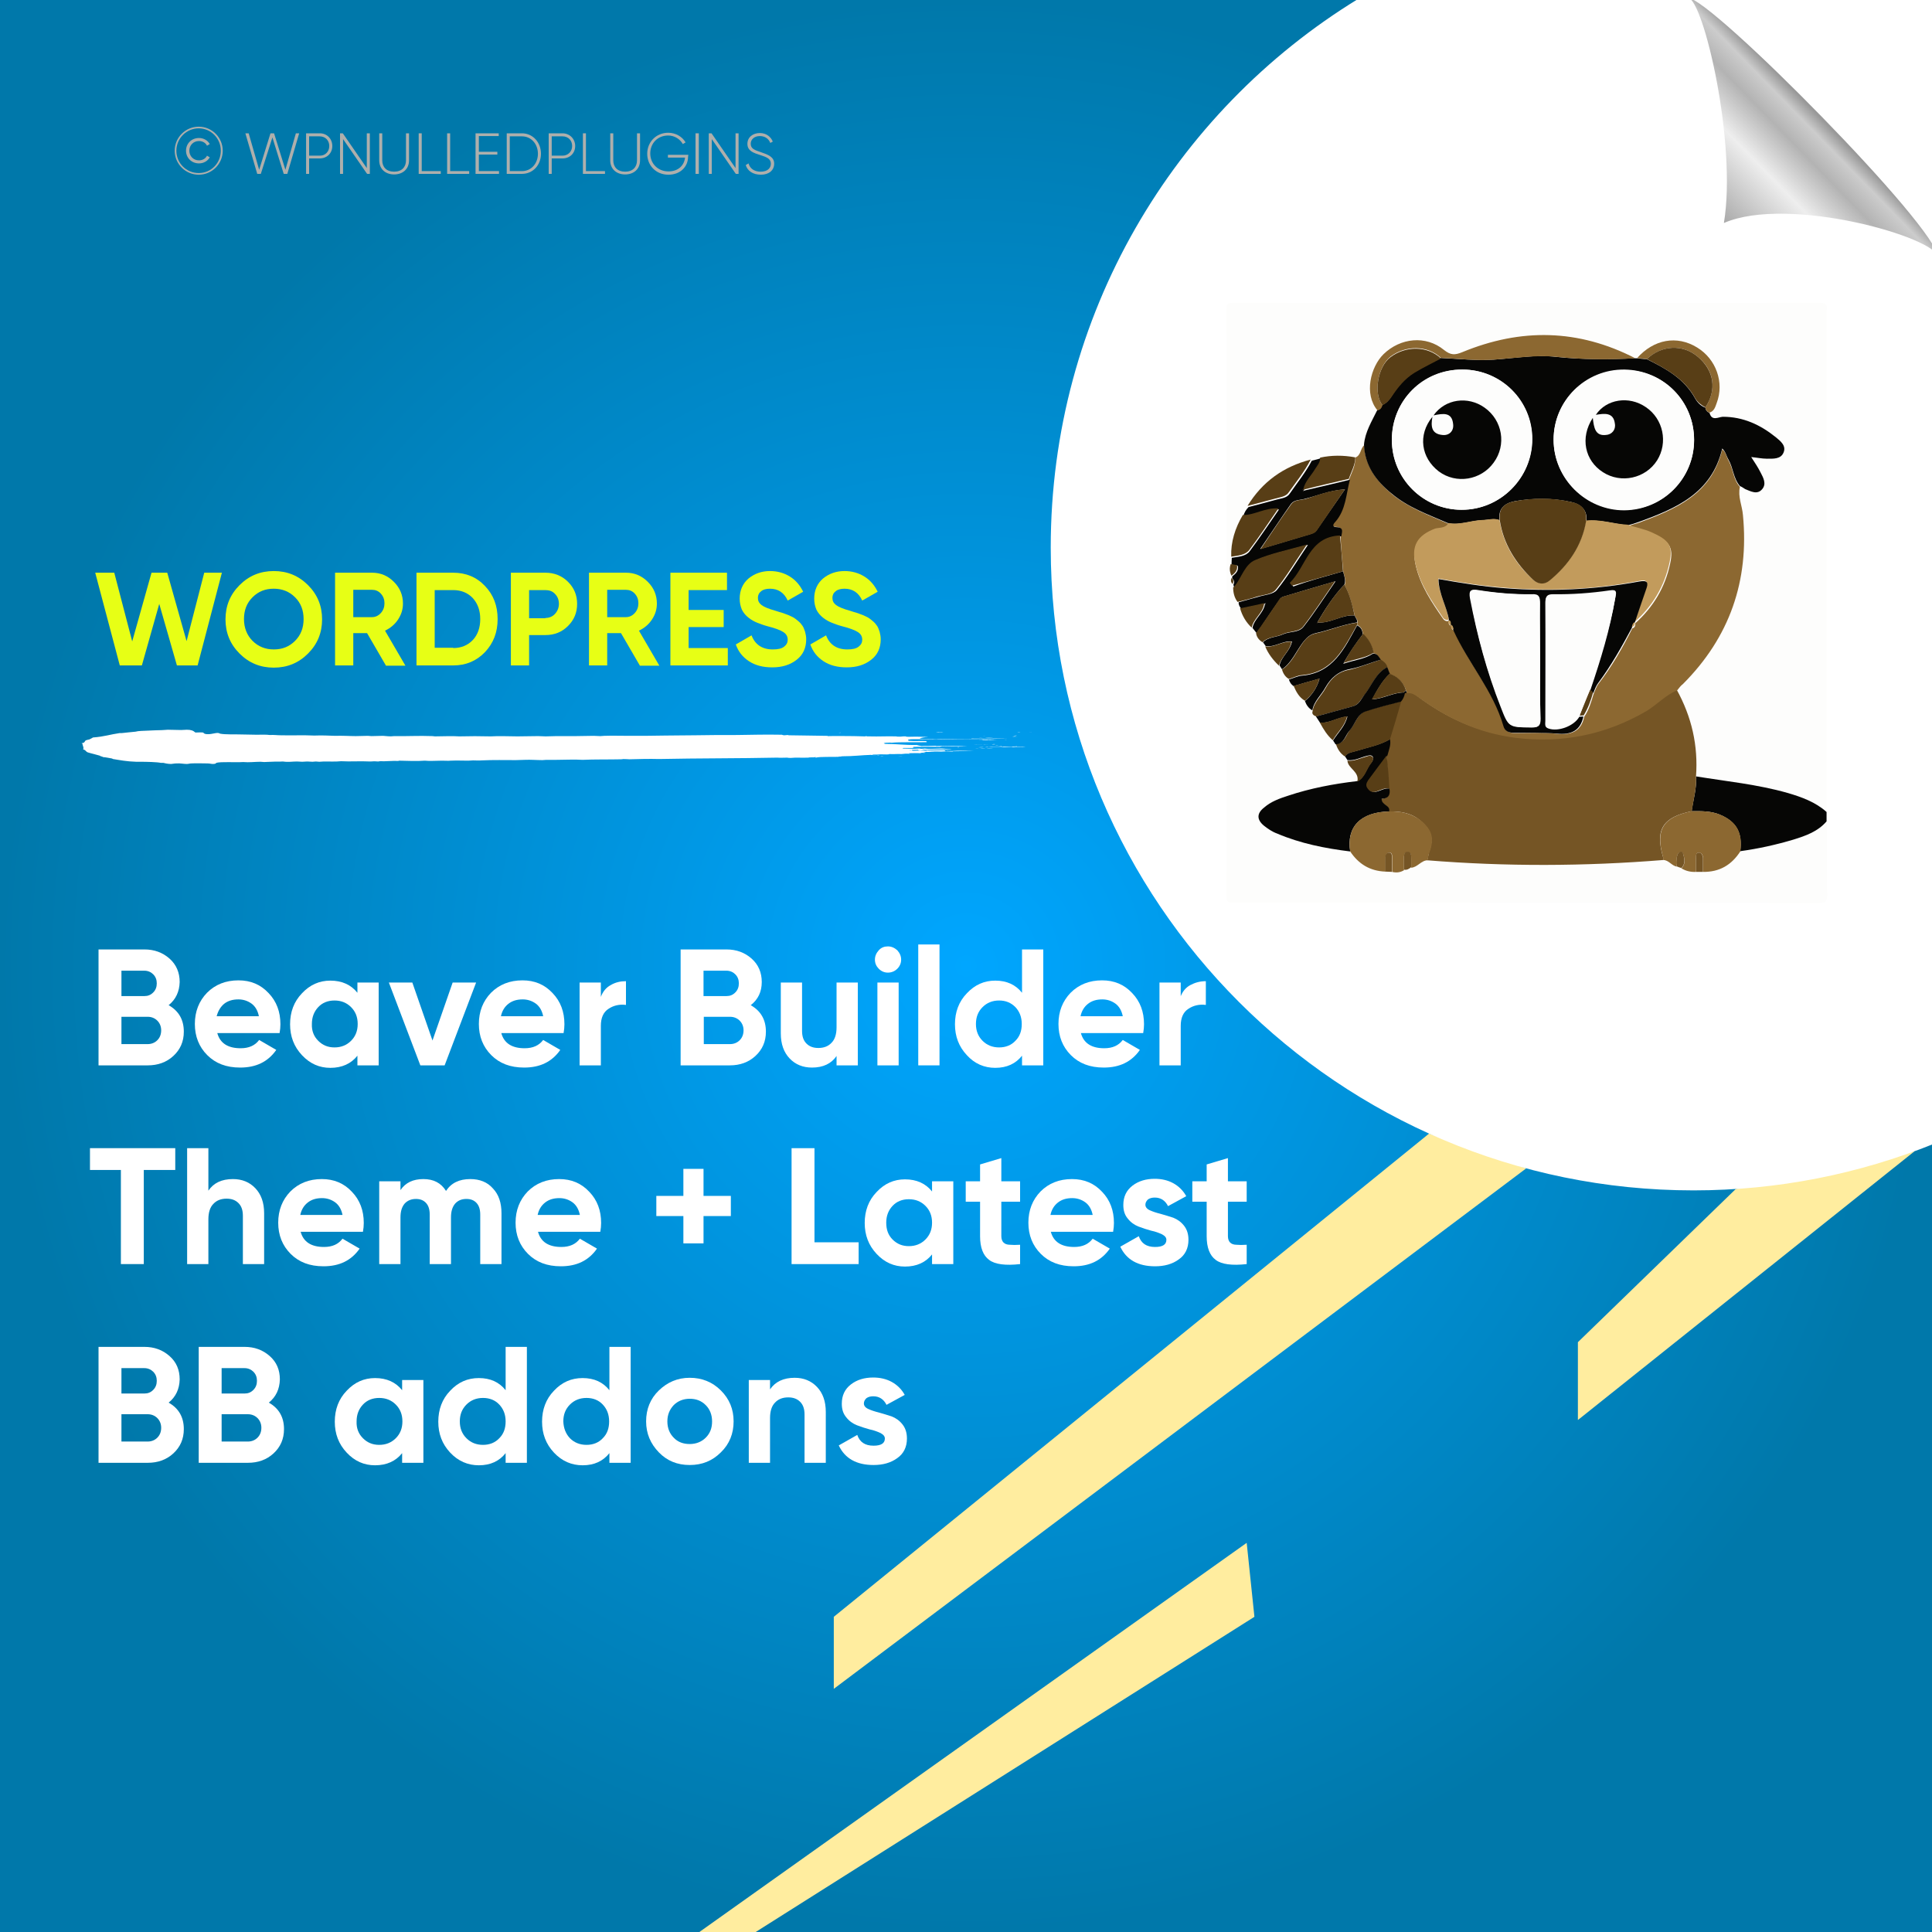 <?xml version="1.0" encoding="UTF-8"?>
<!-- Generator: Adobe Illustrator 26.0.1, SVG Export Plug-In . SVG Version: 6.00 Build 0)  -->
<svg xmlns="http://www.w3.org/2000/svg" xmlns:xlink="http://www.w3.org/1999/xlink" version="1.1" id="Layer_1" x="0px" y="0px" viewBox="0 0 700 700" style="enable-background:new 0 0 700 700;" xml:space="preserve">
<rect x="0" y="0" width="700" height="700" fill="#333333" stroke="none"/>
<style type="text/css">
	.st0{fill:url(#SVGID_1_);}
	.st1{fill:#FFED9F;}
	.st2{fill:#FFFFFF;}
	.st3{fill:none;}
	.st4{fill:#AEAFAC;}
	.st5{fill-rule:evenodd;clip-rule:evenodd;fill:#FFFFFF;}
	.st6{fill:url(#path4572_00000080169422865413739680000002549764916506183591_);}
	.st7{fill:#FDFDFC;}
	.st8{fill:#060605;}
	.st9{fill:#755525;}
	.st10{fill:#8C6831;}
	.st11{fill:#583E16;}
	.st12{fill:#C29B5C;}
	.st13{fill:#E7FF15;}
</style>
<radialGradient id="SVGID_1_" cx="350" cy="850" r="350" gradientTransform="matrix(1 0 0 -1 0 1200)" gradientUnits="userSpaceOnUse">
	<stop offset="0" style="stop-color:#00A6FF"></stop>
	<stop offset="1" style="stop-color:#0078AA"></stop>
</radialGradient>
<rect class="st0" width="700" height="700"></rect>
<g>
	<polygon class="st1" points="628.9,430.8 571.7,486.3 571.7,514.5 693.7,417.1  "></polygon>
	<polygon class="st1" points="517.8,410.7 302.1,585.8 302.1,611.9 553,423.3  "></polygon>
	<polygon class="st1" points="451.7,559 253.4,700 273.8,700 454.5,585.8  "></polygon>
</g>
<path class="st2" d="M700.5-0.4H492.1c-66.8,40.9-111.4,114.6-111.4,198.8c0,128.6,104.3,232.9,232.9,232.9c30.7,0,60-6,86.9-16.8  V-0.4z"></path>
<g>
	<rect x="55.8" y="46.2" class="st3" width="304.9" height="46.6"></rect>
	<path class="st4" d="M63.3,54.6c0-4.8,3.9-8.7,8.7-8.7s8.7,3.9,8.7,8.7s-3.9,8.7-8.7,8.7S63.3,59.4,63.3,54.6z M80,54.6   c0-4.5-3.6-8.1-8-8.1s-8.1,3.6-8.1,8.1s3.6,8.1,8.1,8.1S80,59.1,80,54.6z M67.4,54.6c0-2.6,2-4.6,4.7-4.6c1.7,0,3.2,0.9,3.9,2.2   l-1,0.6c-0.5-1.1-1.7-1.7-2.9-1.7c-2.1,0-3.5,1.6-3.5,3.5s1.4,3.5,3.5,3.5c1.2,0,2.4-0.6,2.9-1.7l1,0.6c-0.7,1.3-2.2,2.2-3.9,2.2   C69.4,59.2,67.4,57.2,67.4,54.6z"></path>
	<path class="st4" d="M88.9,48.3h1.2l3.8,13.2L98,48.3h1.3l4.1,13.2l3.8-13.2h1.2L104.1,63h-1.3l-4.1-13.2L94.5,63h-1.3L88.9,48.3z"></path>
	<path class="st4" d="M120.4,52.9c0,2.6-1.9,4.5-4.6,4.5H112V63h-1.1V48.3h5C118.5,48.3,120.4,50.3,120.4,52.9z M119.3,52.9   c0-2-1.4-3.5-3.5-3.5H112v7h3.9C117.9,56.4,119.3,54.9,119.3,52.9z"></path>
	<path class="st4" d="M134,48.3V63h-1l-8.7-12.6V63h-1.1V48.3h1l8.7,12.6V48.3H134z"></path>
	<path class="st4" d="M137.4,58.1v-9.8h1.1v9.8c0,2.4,1.5,4.1,4.3,4.1s4.3-1.7,4.3-4.1v-9.8h1.1v9.8c0,3.1-2.2,5.1-5.4,5.1   S137.4,61.2,137.4,58.1z"></path>
	<path class="st4" d="M159.7,62v1h-8V48.3h1.1V62H159.7z"></path>
	<path class="st4" d="M170,62v1h-8V48.3h1.1V62H170z"></path>
	<path class="st4" d="M180.8,62v1h-8.5V48.3h8.4v1h-7.2V55h6.7v1h-6.7v6H180.8z"></path>
	<path class="st4" d="M196,55.7c0,4.1-2.9,7.3-6.9,7.3h-5.5V48.3h5.5C193.1,48.3,196,51.6,196,55.7z M194.9,55.7   c0-3.5-2.4-6.3-5.8-6.3h-4.4V62h4.4C192.5,62,194.9,59.2,194.9,55.7z"></path>
	<path class="st4" d="M208.4,52.9c0,2.6-1.9,4.5-4.6,4.5h-3.9V63h-1.1V48.3h5C206.4,48.3,208.4,50.3,208.4,52.9z M207.3,52.9   c0-2-1.4-3.5-3.5-3.5h-3.9v7h3.9C205.8,56.4,207.3,54.9,207.3,52.9z"></path>
	<path class="st4" d="M219.2,62v1h-8V48.3h1.1V62H219.2z"></path>
	<path class="st4" d="M221.1,58.1v-9.8h1.1v9.8c0,2.4,1.5,4.1,4.3,4.1s4.3-1.7,4.3-4.1v-9.8h1.1v9.8c0,3.1-2.2,5.1-5.4,5.1   S221.1,61.2,221.1,58.1z"></path>
	<path class="st4" d="M249.3,56.8c0,3.5-2.7,6.5-7.1,6.5c-4.6,0-7.7-3.4-7.7-7.6s3.2-7.6,7.6-7.6c2.7,0,5.1,1.4,6.3,3.5l-1,0.6   c-1-1.8-3-3.1-5.3-3.1c-3.9,0-6.5,2.9-6.5,6.5s2.7,6.5,6.6,6.5c3.6,0,5.7-2.2,6-5H242v-1h7.4L249.3,56.8   C249.4,56.8,249.3,56.8,249.3,56.8z"></path>
	<path class="st4" d="M253.2,48.3V63H252V48.3H253.2z"></path>
	<path class="st4" d="M267.6,48.3V63h-1l-8.7-12.6V63h-1.1V48.3h1l8.7,12.6V48.3H267.6z"></path>
	<path class="st4" d="M270.2,59.8l1-0.6c0.5,1.8,2,3,4.4,3c2.5,0,3.7-1.3,3.7-2.9c0-1.8-1.6-2.4-3.8-3.1c-2.5-0.8-4.7-1.5-4.7-4.1   c0-2.4,2-3.9,4.5-3.9c2.4,0,4,1.4,4.7,3.1l-0.9,0.5c-0.5-1.3-1.7-2.5-3.8-2.5c-2,0-3.3,1.2-3.3,2.8c0,1.8,1.5,2.3,3.6,3   c2.6,0.9,4.9,1.7,4.9,4.2c0,2.4-1.9,4-4.8,4C272.8,63.3,270.8,61.9,270.2,59.8z"></path>
</g>
<g>
	<g>
		<g>
			<rect x="29.8" y="264.4" class="st3" width="344.1" height="12.3"></rect>
			<path class="st5" d="M303.8,265.5c0.2,0,0.5-0.1,0.9-0.1C304.7,265.5,304.2,265.5,303.8,265.5z"></path>
			<path class="st5" d="M317.6,273.8c0.3,0,1.1-0.1,1,0C318.1,273.9,317.9,273.8,317.6,273.8z"></path>
			<path class="st5" d="M319,274c0.1-0.1,0.7,0,1.1,0C320.1,274.1,319.2,274,319,274z"></path>
			<path class="st5" d="M323.2,272.7c0.2,0,0.8-0.1,1.1,0C324.2,272.8,323.6,272.7,323.2,272.7z"></path>
			<path class="st5" d="M325.2,274.1c0.4-0.1,1-0.1,1.8-0.1C326.7,274.1,325.8,274,325.2,274.1z"></path>
			<path class="st5" d="M330.4,267.5c0.9,0,2.8-0.1,3.4,0C332.7,267.4,331.4,267.6,330.4,267.5z"></path>
			<path class="st5" d="M332.8,270.4c1.1-0.2,3.2,0,4.7-0.1c0.2,0.1-2.1,0-2.6,0.1c-0.3,0-0.6,0-0.9-0.1     C333.6,270.4,333.3,270.5,332.8,270.4z"></path>
			<path class="st5" d="M346.9,270.8c0-0.1,0.1-0.1,0.5-0.1c0.1,0,0.2,0.1,0.1,0.1C347.3,270.8,347.1,270.8,346.9,270.8z"></path>
			<path class="st5" d="M352.7,269.8c0.9-0.1,3-0.1,4.2,0c0.2,0,0.2-0.1,0.5-0.1c0.7,0,2.3,0,0.7,0     C356.2,269.8,354.8,269.7,352.7,269.8z"></path>
			<path class="st5" d="M353.4,271.3c0.2,0,0.6-0.1,1.1-0.1C354.3,271.3,353.6,271.3,353.4,271.3z"></path>
			<path class="st5" d="M354.8,267.4c0.2-0.1,0.9,0,1.4,0C355.9,267.4,355.2,267.4,354.8,267.4z"></path>
			<path class="st5" d="M354.5,270.8c0.4-0.1,1.2-0.1,1.7-0.1C356.6,270.8,355.1,270.8,354.5,270.8z"></path>
			<path class="st5" d="M355.2,271.2c0.3-0.1,1.2-0.1,1.8-0.1C356.6,271.2,355.8,271.2,355.2,271.2z"></path>
			<path class="st5" d="M356.3,266.7c0.1-0.1,0.6-0.1,1.1-0.1C357.2,266.6,356.6,266.6,356.3,266.7z"></path>
			<path class="st5" d="M356.9,267.4c0.5-0.1,2.2-0.1,3,0C358.9,267.4,358.1,267.4,356.9,267.4z"></path>
			<path class="st5" d="M357.3,271.1c0.8-0.1,1.9,0,2.5,0C359.2,271.2,358.1,271.1,357.3,271.1z"></path>
			<path class="st5" d="M359.3,269.7c0.3-0.1,0.8-0.1,1.2-0.1C360.6,269.8,359.8,269.7,359.3,269.7z"></path>
			<path class="st5" d="M360.6,270c0.4-0.1,0.7,0,1.2,0C361.7,270.1,361,270,360.6,270z"></path>
			<path class="st5" d="M361.9,270.4c0.2-0.1,1.3-0.1,1,0.1c-0.3,0-0.3,0-0.3-0.1C362.3,270.4,362.3,270.4,361.9,270.4z"></path>
			<path class="st5" d="M365.1,268.1C364.3,268.2,363.1,268.1,365.1,268.1L365.1,268.1z"></path>
			<path class="st5" d="M366.7,267c0.6-0.1,1.2,0,1.9,0C368.2,267,367,267,366.7,267z"></path>
			<path class="st5" d="M367.2,266.8c-0.2-0.1,1-0.1,0.7,0C367.7,266.8,367.4,266.8,367.2,266.8z"></path>
			<path class="st5" d="M368.6,265.3c0.2-0.1,0.7-0.1,1.1-0.1C369.5,265.3,368.8,265.3,368.6,265.3z"></path>
			<path class="st5" d="M372.8,265.4C374,265.3,374.5,265.4,372.8,265.4L372.8,265.4z"></path>
			<path class="st5" d="M339.1,265.3c0.2,0,0.6-0.1,0.8-0.1c0.5,0.1,1.3,0,1.9,0.1C341,265.4,340.2,265.3,339.1,265.3z"></path>
			<path class="st5" d="M355.8,267.9c0.4,0,0.3,0.1,0.7,0c0,0-0.1,0.1-0.2,0.1c0.7,0,1.2,0,1.8,0c-0.1,0-0.2,0-0.2,0.1     c0.8-0.2,1.8,0.1,3.6,0c-1.7,0.2-5.4,0-6.9,0.1c0.2-0.1,1.5,0,1.7-0.1C356.4,268,355.5,268.1,355.8,267.9z"></path>
			<path class="st5" d="M357.4,270.7C357.5,270.7,357.5,270.7,357.4,270.7c0.1-0.1,0.7,0,0.8,0C357.9,270.8,356,270.8,357.4,270.7z"></path>
			<path class="st5" d="M368.5,270.4v0.1c1,0,2.5,0,3.1,0.1c-1.1,0.1-3.5-0.1-4.4,0.1c-0.2,0-0.5,0-0.7-0.1c-2.6,0.2-5.5,0-8.3,0.1     c1.2-0.3,4,0.1,5.4-0.2c0.2,0,0,0-0.2,0C364.8,270.5,366.9,270.6,368.5,270.4z"></path>
			<path class="st5" d="M367.5,266.6c0.2-0.1,0.7-0.1,0.9-0.1C368.6,266.5,367.8,266.7,367.5,266.6z"></path>
			<path class="st5" d="M67.7,264.4c-0.7,0-1.4,0.1-2.1,0.1c-1.6,0-3.1-0.1-4.8-0.1c-1.5,0.1-2.8,0.2-4.4,0.2     c-1.1,0-1.5,0.1-2.3,0.1c-2.2,0.1-4,0.1-5,0.4c-1.6,0.2-3.5,0.3-4.9,0.5c-0.2,0-0.7,0-0.8,0c-3.5,0.5-5.6,1.3-9.7,1.6     c-0.4,0.2-0.6,0.4-1.3,0.7c-0.3,0.1-1,0.2-1.2,0.3c-0.8,0.4-0.1,0.8-1.6,1.1c-0.1,0.1,0.2,0.1,0.3,0.2c0,0.7,0.6,1.4,0.2,2     c1.1,0.3,0.8,0.7,1.7,1.1c0.5,0.2,1.5,0.4,2.2,0.6s1.5,0.4,2.2,0.6c0,0.2,1,0.3,1.1,0.5c1.2,0.1,2,0.3,3.2,0.5     c0.1,0.1,0.4,0.1,0.4,0.2c2.5,0.4,5,0.9,8.4,1c0.3,0,1,0,1.3,0c2.5,0,6.4,0.1,7.7,0.4c0.5,0,0.4,0,0.9,0c0.3,0.1,1.6,0.4,2.8,0.4     c0.4,0,1.1-0.2,2-0.2c1.3-0.1,2.5,0.2,3.7,0.2c0.5,0,1.1-0.2,1.7-0.2c1.5-0.1,4.5,0,5.7,0c1,0,1.3,0.2,2.1,0.2     c0.7,0,1.2-0.2,1.1-0.4c1.9-0.5,6.8-0.1,9.8-0.3c2.2,0.2,4.2-0.1,6.3-0.1c0.4,0,0.9,0.1,1.3,0.1c0.7,0,1.7-0.1,2.6-0.1     c1.6-0.1,2.9,0,4.2-0.1c2,0.3,3.4,0,5.1,0c0.6,0,1.2,0.1,1.9,0.1c0.6,0,1.2-0.1,1.8-0.1c0.6,0,1.3,0.1,1.9,0.1     c0.5,0,0.8-0.1,1.2-0.1c0.5,0,0.8,0.1,1.3,0.1c0.6,0,1.1-0.1,1.7-0.1c2,0,4.2,0.1,6.2-0.1c3.5,0.2,6.5-0.1,10.6,0.1     c1-0.1,1.8-0.1,2.9,0c0.2,0,0.2-0.1,0.6-0.1c2.1,0.1,4.4-0.2,6.6-0.1c0.1,0,0.2-0.1,0.3-0.1c3,0.1,6.9,0.2,9.3,0     c1.9,0.2,4,0,6.3,0c1.1,0,2.1,0.1,3.1,0c2-0.1,4.6,0,6.4,0c0.6,0,1.1-0.1,1.7-0.1c1,0,2.1,0.1,3.1,0c4.1-0.2,8.8-0.1,12.4-0.1     c1.1,0,2.1-0.1,3.3-0.1c2.1-0.1,4.2,0.1,6.3,0.1c0.5,0,1-0.1,1.5-0.1c1.2,0,2.4,0,3.7,0c3.2,0,6.4-0.2,9.4,0     c3.9-0.2,9.5-0.1,14-0.2c1-0.2,2,0,3,0c3.2-0.1,7.3-0.2,10.7-0.1c14.1-0.3,28.8-0.2,42.8-0.5c1.1,0.1,2.8,0,3.7,0     c0.2,0.1,0.8,0.1,1.3,0.1c1.7-0.2,3.9,0,6.2-0.1c0.6-0.2,1.9,0,2.7-0.2c0.4,0.1-0.5,0.1,0.1,0.2c1.4-0.4,6.3-0.2,8.4-0.3     c-0.2,0-0.2-0.1,0-0.1c0.5,0.1,0.8-0.1,1.4-0.1c3.9,0,6.7-0.4,10.1-0.5c0.4,0,1.5,0.2,1.9,0.1c-0.6,0-1.4,0-1.3-0.2     c1,0,2.3,0,3-0.1c1.2,0,1.9,0.1,3,0c0.3,0-0.3-0.2,0.3-0.1c1.7,0.1,2.6-0.1,4.2,0c0.5-0.1,2.3-0.2,2.9-0.1     c0.5-0.1-0.6-0.1-0.1-0.2c1.4,0,2.7-0.1,4,0c0.3-0.1,0.5-0.2,1.1-0.2c0.4,0-0.1,0.1,0.4,0.1c0.5-0.1-0.4-0.1-0.3-0.2     c0.7,0,0.6-0.1,0.9-0.2c1,0.1,1.7-0.1,2.6-0.1c0.9-0.1,2,0,2.9,0c0.8,0,1.1-0.1,2-0.1c0.7,0,1.3,0.1,2.1,0.1     c0.4,0-0.3-0.1,0.3-0.1c2.7,0,5.5-0.1,7.5-0.3c-3.1,0.2-5.4,0-8.1,0.2c-0.4-0.1-1.2,0.1-1.6-0.1c-0.2,0.1,0.4,0.1-0.2,0.1     c-0.2,0-0.3,0-0.6,0c0.4-0.2-0.2-0.2-0.4-0.3c-2.3,0-4.1,0.1-6.2,0.1c-0.4,0,0.3,0.1-0.2,0.1c-0.8,0-1.4,0-2.3,0     c-0.3-0.1-0.9-0.2-0.6-0.3c2.7,0,6.4-0.2,9.6-0.2c1,0,2,0.1,2.6-0.1c-1.4,0.1-2.6-0.2-3.9-0.2c-1.6,0-3.4,0.2-5,0.1     c-0.4,0-0.6-0.1-1-0.1c-0.3,0-0.9,0.1-1.2,0.1c-0.4,0-0.4-0.1-0.7-0.1c-0.7,0-1.2,0.1-2,0.1c-1.3,0-2.5-0.1-3.9-0.1     c-0.3-0.1-0.1-0.2,0.2-0.2c1.6,0,1.9,0,3.6,0c-0.2,0-0.3,0-0.3-0.1c0.5,0,0.7,0,1.1,0c-1.2,0-1.1-0.2-0.7-0.3     c3.1,0,6.9-0.1,9.4,0c0.3-0.1,0.5-0.1,0.9-0.2c2.9-0.1,6.1,0,9.1-0.1c-3.5-0.2-7.2-0.1-11.2,0c-0.2,0,0-0.1-0.4-0.1     c-1.7,0.1-3.8,0.1-5.1,0.1c-0.6-0.1-1.2-0.3-1.7-0.4c-4.3,0.1-7.4-0.4-11.5-0.4c0-0.1-0.3-0.1-0.4-0.2c0.3-0.1,0.5-0.2,0.9-0.2     c0.7,0,1.4-0.1,1.9,0c3.4-0.3,8.3-0.1,12.6-0.2c0.5-0.1,0.1-0.3-0.2-0.4c-2.1-0.1-3.9,0.1-6.1-0.1c-0.8-0.4,0-0.6,1.7-0.6     c2.8,0,7.6,0,9.4,0.1c8.2-0.2,16.3-0.1,24.8-0.3c-4.7-0.1-9,0.1-13.2,0c0,0.1-0.1,0.1-0.5,0.1c-4.1,0-8.7,0-12.3,0.1     c-1.5-0.2-4.4,0-6-0.2c0.4-0.3,1.6-0.5,3.2-0.6c-1.6,0-3.1-0.1-4.5-0.1c-1.1,0-3,0.1-3.6,0c-0.1,0,0.1-0.1-0.1-0.1     c0.5,0-0.8,0-0.9,0c-0.6,0-0.5,0.1-1.2,0.1c-0.9,0-0.9,0-1.5-0.1c-3.2-0.1-6.3,0.1-9.4,0c-0.3,0-1,0-1,0c-0.3,0,0-0.1-0.4-0.1     c-0.2,0-0.1,0.1-0.5,0.1c-1.2,0-2.6-0.1-3.9-0.1c-3.1,0-6.8-0.1-9.3,0c-0.6,0,0.2-0.1-0.6-0.1c-4.3-0.1-9-0.1-13.6-0.2     c-0.4,0-0.1-0.1-0.6-0.1c-0.6,0-0.5,0.1-1.1,0.1c-0.4,0-0.7-0.1-0.9-0.2c-5.3-0.1-10.8,0-16.3,0.1c-5.1,0-10.3,0-15.1,0.1     c-3.8,0-7.5,0.1-10.9,0.1c-4.6,0.1-8.6,0.1-12.9,0.1c-3.1,0-6.5-0.1-9.1,0c-0.5,0-1,0.1-1.5,0.1c-0.8,0-1.6-0.1-2.4-0.1     c-2.1,0-4.3,0.1-6.5,0.1c-2.4,0-4.7,0-7,0c-1.3,0-2.6,0.1-3.9,0.1c-0.9,0-1.8-0.1-2.7-0.1c-2.5,0-5.1,0.1-7.5,0.1     c-3.2,0-6.5-0.2-9.7,0c-3.6-0.1-7.9-0.1-11.4,0c-2.8-0.2-5.7,0-8.8,0c-0.3,0-0.6-0.1-0.9-0.1c-4.8-0.2-10.1,0.1-13.9,0     c-1.5,0.2-2.7,0-4-0.1c-1.5,0-2.8,0.1-4.2,0.1c-0.5,0-0.9-0.1-1.3-0.1c-1.4,0-2.8,0.1-4.4,0.1c-2.3,0-4.8-0.2-7.5-0.1     c-2.1-0.1-5.1-0.2-7.5-0.1c-4-0.2-8,0-12.1-0.1c-1.4,0-2.6-0.2-4-0.1c-1.4-0.2-3.2-0.1-4.9-0.1c-1.7,0-3.6-0.1-5.4-0.1     c-2.6-0.1-5.8,0.1-7.8-0.3c-0.9-0.7-2.6,0.3-4.7,0.2c-1.1-0.1-1-0.3-1.4-0.6c-1-0.1-1.9,0-2.8,0C70,264.7,69.2,264.4,67.7,264.4z      M330,271.8c0,0,0,0.1,0.1,0.1C329.8,272,329.1,271.8,330,271.8z M330.3,271.7c1.2,0,3-0.1,3.9,0c0.2,0-0.2-0.2,0.2-0.2     c0.5,0.1,1.2,0.1,2.1,0.1c0.1,0.2-1.8,0.1-1.8,0.3c-0.7,0-1,0-1.4,0.1c-1.4-0.1-1.8,0.1-2.8,0     C330.7,271.8,330.2,271.9,330.3,271.7z"></path>
		</g>
	</g>
</g>
<linearGradient id="path4572_00000106147387283817143620000008745369059097780651_" gradientUnits="userSpaceOnUse" x1="99.623" y1="847.958" x2="99.697" y2="848.034" gradientTransform="matrix(-474.815 0 0 493.443 47963.023 -418376.219)">
	<stop offset="0" style="stop-color:#999999"></stop>
	<stop offset="0.101" style="stop-color:#CCCCCC"></stop>
	<stop offset="0.262" style="stop-color:#B3B3B3"></stop>
	<stop offset="0.543" style="stop-color:#EEEEEE"></stop>
	<stop offset="1" style="stop-color:#AAAAAA"></stop>
</linearGradient>
<path id="path4572" style="fill:url(#path4572_00000106147387283817143620000008745369059097780651_);" d="M611.6-0.8  c8.5,0.3,90.8,83.5,90.6,94.1c-0.1-7.2-54.2-22.7-77.6-12.5C629.4,52,617.2-0.2,611.6-0.8L611.6-0.8z"></path>
<g>
	<rect x="31.8" y="344" class="st3" width="444" height="301.5"></rect>
	<path class="st2" d="M61.1,364.2c3.7,2.1,5.5,5.3,5.5,9.6c0,3.6-1.3,6.5-3.8,8.8s-5.6,3.4-9.3,3.4H35.7v-42h16.6   c3.6,0,6.6,1.1,9.1,3.3c2.5,2.2,3.7,5.1,3.7,8.5C65,359.3,63.7,362.1,61.1,364.2z M52.3,351.7H44v9.2h8.3c1.3,0,2.3-0.4,3.2-1.3   c0.9-0.9,1.3-2,1.3-3.3c0-1.3-0.4-2.4-1.3-3.3C54.7,352.2,53.6,351.7,52.3,351.7z M53.5,378.3c1.4,0,2.6-0.5,3.5-1.4   c0.9-0.9,1.4-2.1,1.4-3.6c0-1.4-0.5-2.6-1.4-3.5c-0.9-0.9-2.1-1.4-3.5-1.4H44v9.9H53.5z"></path>
	<path class="st2" d="M78.7,374.2c1,3.8,3.9,5.6,8.5,5.6c3,0,5.2-1,6.7-3l6.2,3.6c-3,4.3-7.3,6.4-13.1,6.4c-5,0-8.9-1.5-11.9-4.5   s-4.5-6.8-4.5-11.3c0-4.5,1.5-8.3,4.4-11.3c3-3,6.8-4.5,11.4-4.5c4.4,0,8,1.5,10.9,4.6c2.9,3,4.3,6.8,4.3,11.3c0,1-0.1,2.1-0.3,3.2   H78.7z M78.5,368.2h15.3c-0.4-2-1.3-3.6-2.7-4.6c-1.4-1-3-1.5-4.7-1.5c-2.1,0-3.8,0.5-5.2,1.6C79.9,364.8,79,366.3,78.5,368.2z"></path>
	<path class="st2" d="M129.5,356h7.7v30h-7.7v-3.5c-2.3,2.9-5.6,4.4-9.8,4.4c-4,0-7.4-1.5-10.3-4.6c-2.9-3.1-4.3-6.8-4.3-11.2   s1.4-8.2,4.3-11.2c2.9-3.1,6.3-4.6,10.3-4.6c4.2,0,7.5,1.5,9.8,4.4V356z M115.3,377.1c1.6,1.6,3.5,2.4,5.9,2.4s4.4-0.8,6-2.4   c1.6-1.6,2.4-3.6,2.4-6.1c0-2.5-0.8-4.5-2.4-6.1c-1.6-1.6-3.6-2.4-6-2.4s-4.4,0.8-5.9,2.4s-2.3,3.6-2.3,6.1   C112.9,373.5,113.7,375.5,115.3,377.1z"></path>
	<path class="st2" d="M164,356h8.5l-11.4,30h-8.8l-11.4-30h8.5l7.3,21L164,356z"></path>
	<path class="st2" d="M181.6,374.2c1,3.8,3.9,5.6,8.5,5.6c3,0,5.2-1,6.7-3l6.2,3.6c-3,4.3-7.3,6.4-13.1,6.4c-5,0-8.9-1.5-11.9-4.5   s-4.5-6.8-4.5-11.3c0-4.5,1.5-8.3,4.4-11.3c3-3,6.8-4.5,11.4-4.5c4.4,0,8,1.5,10.9,4.6c2.9,3,4.3,6.8,4.3,11.3c0,1-0.1,2.1-0.3,3.2   H181.6z M181.5,368.2h15.3c-0.4-2-1.3-3.6-2.7-4.6c-1.4-1-3-1.5-4.7-1.5c-2.1,0-3.8,0.5-5.2,1.6   C182.8,364.8,181.9,366.3,181.5,368.2z"></path>
	<path class="st2" d="M217.7,361.2c0.7-1.9,1.9-3.4,3.6-4.3c1.7-1,3.5-1.4,5.5-1.4v8.6c-2.4-0.3-4.5,0.2-6.3,1.4   c-1.9,1.2-2.8,3.3-2.8,6.2V386h-7.7v-30h7.7V361.2z"></path>
	<path class="st2" d="M272,364.2c3.7,2.1,5.5,5.3,5.5,9.6c0,3.6-1.3,6.5-3.8,8.8s-5.6,3.4-9.3,3.4h-17.8v-42h16.6   c3.6,0,6.6,1.1,9.1,3.3c2.5,2.2,3.7,5.1,3.7,8.5C276,359.3,274.7,362.1,272,364.2z M263.2,351.7h-8.3v9.2h8.3   c1.3,0,2.3-0.4,3.2-1.3c0.9-0.9,1.3-2,1.3-3.3c0-1.3-0.4-2.4-1.3-3.3C265.6,352.2,264.5,351.7,263.2,351.7z M264.5,378.3   c1.4,0,2.6-0.5,3.5-1.4c0.9-0.9,1.4-2.1,1.4-3.6c0-1.4-0.5-2.6-1.4-3.5c-0.9-0.9-2.1-1.4-3.5-1.4h-9.5v9.9H264.5z"></path>
	<path class="st2" d="M303.1,356h7.7v30h-7.7v-3.4c-1.9,2.8-4.9,4.2-8.9,4.2c-3.3,0-6-1.1-8.1-3.3c-2.1-2.2-3.2-5.2-3.2-9.1V356h7.7   v17.5c0,2,0.5,3.5,1.6,4.6c1.1,1.1,2.5,1.6,4.3,1.6c2,0,3.6-0.6,4.8-1.9c1.2-1.2,1.8-3.1,1.8-5.6V356z"></path>
	<path class="st2" d="M321.7,352.4c-1.3,0-2.4-0.5-3.3-1.4c-0.9-0.9-1.4-2-1.4-3.3c0-1.3,0.5-2.4,1.4-3.4c0.9-1,2-1.4,3.3-1.4   c1.3,0,2.4,0.5,3.4,1.4c0.9,1,1.4,2.1,1.4,3.4c0,1.3-0.5,2.4-1.4,3.3C324.2,351.9,323,352.4,321.7,352.4z M317.9,386v-30h7.7v30   H317.9z"></path>
	<path class="st2" d="M332.7,386v-43.8h7.7V386H332.7z"></path>
	<path class="st2" d="M370.3,344h7.7v42h-7.7v-3.5c-2.3,2.9-5.5,4.4-9.7,4.4c-4,0-7.5-1.5-10.3-4.6c-2.9-3.1-4.3-6.8-4.3-11.2   s1.4-8.2,4.3-11.2c2.9-3.1,6.3-4.6,10.3-4.6c4.2,0,7.4,1.5,9.7,4.4V344z M356,377.1c1.6,1.6,3.6,2.4,6,2.4s4.4-0.8,5.9-2.4   c1.6-1.6,2.3-3.6,2.3-6.1c0-2.5-0.8-4.5-2.3-6.1c-1.6-1.6-3.5-2.4-5.9-2.4s-4.4,0.8-6,2.4c-1.6,1.6-2.4,3.6-2.4,6.1   C353.6,373.5,354.4,375.5,356,377.1z"></path>
	<path class="st2" d="M391.6,374.2c1,3.8,3.9,5.6,8.5,5.6c3,0,5.2-1,6.7-3l6.2,3.6c-3,4.3-7.3,6.4-13.1,6.4c-5,0-8.9-1.5-11.9-4.5   s-4.5-6.8-4.5-11.3c0-4.5,1.5-8.3,4.4-11.3c3-3,6.8-4.5,11.4-4.5c4.4,0,8,1.5,10.9,4.6c2.9,3,4.3,6.8,4.3,11.3c0,1-0.1,2.1-0.3,3.2   H391.6z M391.5,368.2h15.3c-0.4-2-1.3-3.6-2.7-4.6c-1.4-1-3-1.5-4.7-1.5c-2.1,0-3.8,0.5-5.2,1.6   C392.8,364.8,391.9,366.3,391.5,368.2z"></path>
	<path class="st2" d="M427.7,361.2c0.7-1.9,1.9-3.4,3.6-4.3s3.5-1.4,5.6-1.4v8.6c-2.4-0.3-4.5,0.2-6.3,1.4c-1.9,1.2-2.8,3.3-2.8,6.2   V386h-7.7v-30h7.7V361.2z"></path>
	<path class="st2" d="M63.5,416v7.9H52.1V458h-8.3v-34.1H32.6V416H63.5z"></path>
	<path class="st2" d="M84.4,427.2c3.3,0,6,1.1,8.1,3.3c2.1,2.2,3.2,5.2,3.2,9.1V458H88v-17.5c0-2-0.5-3.5-1.6-4.6   c-1.1-1.1-2.5-1.6-4.3-1.6c-2,0-3.6,0.6-4.8,1.9c-1.2,1.2-1.8,3.1-1.8,5.6V458h-7.7v-42h7.7v15.4C77.4,428.6,80.3,427.2,84.4,427.2   z"></path>
	<path class="st2" d="M108.9,446.2c1,3.8,3.9,5.6,8.5,5.6c3,0,5.2-1,6.7-3l6.2,3.6c-3,4.3-7.3,6.4-13.1,6.4c-5,0-8.9-1.5-11.9-4.5   s-4.5-6.8-4.5-11.3c0-4.5,1.5-8.3,4.4-11.3c3-3,6.8-4.5,11.4-4.5c4.4,0,8,1.5,10.9,4.6c2.9,3,4.3,6.8,4.3,11.3c0,1-0.1,2.1-0.3,3.2   H108.9z M108.8,440.2h15.3c-0.4-2-1.3-3.6-2.7-4.6c-1.4-1-3-1.5-4.7-1.5c-2.1,0-3.8,0.5-5.2,1.6   C110.1,436.8,109.2,438.3,108.8,440.2z"></path>
	<path class="st2" d="M170.4,427.2c3.4,0,6.2,1.1,8.2,3.4c2.1,2.2,3.1,5.2,3.1,9V458H174v-17.9c0-1.8-0.4-3.2-1.3-4.2   c-0.9-1-2.1-1.5-3.7-1.5c-1.8,0-3.1,0.6-4.1,1.7c-1,1.2-1.5,2.8-1.5,5V458h-7.7v-17.9c0-1.8-0.4-3.2-1.3-4.2   c-0.9-1-2.1-1.5-3.7-1.5c-1.7,0-3.1,0.6-4.1,1.7c-1,1.2-1.5,2.8-1.5,5V458h-7.7v-30h7.7v3.2c1.8-2.7,4.6-4,8.3-4   c3.7,0,6.4,1.4,8.2,4.3C163.5,428.6,166.4,427.2,170.4,427.2z"></path>
	<path class="st2" d="M194.9,446.2c1,3.8,3.9,5.6,8.5,5.6c3,0,5.2-1,6.7-3l6.2,3.6c-3,4.3-7.3,6.4-13.1,6.4c-5,0-8.9-1.5-11.9-4.5   s-4.5-6.8-4.5-11.3c0-4.5,1.5-8.3,4.4-11.3c3-3,6.8-4.5,11.4-4.5c4.4,0,8,1.5,10.9,4.6c2.9,3,4.3,6.8,4.3,11.3c0,1-0.1,2.1-0.3,3.2   H194.9z M194.8,440.2h15.3c-0.4-2-1.3-3.6-2.7-4.6c-1.4-1-3-1.5-4.7-1.5c-2.1,0-3.8,0.5-5.2,1.6   C196.1,436.8,195.2,438.3,194.8,440.2z"></path>
	<path class="st2" d="M264.8,433.3v7.3h-9.9v9.9h-7.3v-9.9h-9.8v-7.3h9.8v-9.8h7.3v9.8H264.8z"></path>
	<path class="st2" d="M295.1,450.1h16v7.9h-24.3v-42h8.3V450.1z"></path>
	<path class="st2" d="M337.7,428h7.7v30h-7.7v-3.5c-2.3,2.9-5.6,4.4-9.8,4.4c-4,0-7.4-1.5-10.3-4.6c-2.9-3.1-4.3-6.8-4.3-11.2   s1.4-8.2,4.3-11.2c2.9-3.1,6.3-4.6,10.3-4.6c4.2,0,7.5,1.5,9.8,4.4V428z M323.4,449.1c1.6,1.6,3.5,2.4,5.9,2.4s4.4-0.8,6-2.4   c1.6-1.6,2.4-3.6,2.4-6.1c0-2.5-0.8-4.5-2.4-6.1c-1.6-1.6-3.6-2.4-6-2.4s-4.4,0.8-5.9,2.4s-2.3,3.6-2.3,6.1   C321.1,445.5,321.8,447.5,323.4,449.1z"></path>
	<path class="st2" d="M369.6,435.4h-6.8v12.5c0,1,0.3,1.8,0.8,2.3c0.5,0.5,1.3,0.8,2.3,0.8c1,0.1,2.2,0.1,3.7,0v7   c-5.3,0.6-9.1,0.1-11.2-1.5c-2.2-1.6-3.3-4.5-3.3-8.6v-12.5h-5.2V428h5.2v-6.1l7.7-2.3v8.4h6.8V435.4z"></path>
	<path class="st2" d="M380.7,446.2c1,3.8,3.9,5.6,8.5,5.6c3,0,5.2-1,6.7-3l6.2,3.6c-3,4.3-7.3,6.4-13.1,6.4c-5,0-8.9-1.5-11.9-4.5   s-4.5-6.8-4.5-11.3c0-4.5,1.5-8.3,4.4-11.3c3-3,6.8-4.5,11.4-4.5c4.4,0,8,1.5,10.9,4.6c2.9,3,4.3,6.8,4.3,11.3c0,1-0.1,2.1-0.3,3.2   H380.7z M380.6,440.2h15.3c-0.4-2-1.3-3.6-2.7-4.6c-1.4-1-3-1.5-4.7-1.5c-2.1,0-3.8,0.5-5.2,1.6C381.9,436.8,381,438.3,380.6,440.2   z"></path>
	<path class="st2" d="M415,436.5c0,0.8,0.5,1.5,1.6,2c1.1,0.5,2.3,0.9,3.9,1.3c1.5,0.4,3,0.9,4.6,1.4c1.5,0.6,2.8,1.5,3.9,2.9   c1.1,1.4,1.6,3.1,1.6,5.1c0,3.1-1.2,5.5-3.5,7.1c-2.3,1.7-5.2,2.5-8.6,2.5c-6.2,0-10.4-2.4-12.6-7.1l6.7-3.8   c0.9,2.6,2.8,3.9,5.9,3.9c2.8,0,4.1-0.9,4.1-2.6c0-0.8-0.5-1.4-1.6-2c-1.1-0.5-2.4-1-3.9-1.3c-1.5-0.4-3-0.9-4.6-1.5   c-1.5-0.6-2.8-1.5-3.9-2.9c-1.1-1.3-1.6-2.9-1.6-4.9c0-3,1.1-5.3,3.3-7c2.2-1.7,4.9-2.5,8.1-2.5c2.4,0,4.7,0.5,6.7,1.6   c2,1.1,3.6,2.7,4.7,4.7l-6.6,3.6c-1-2-2.6-3.1-4.8-3.1c-1,0-1.8,0.2-2.5,0.7C415.3,435.2,415,435.8,415,436.5z"></path>
	<path class="st2" d="M451.7,435.4h-6.8v12.5c0,1,0.3,1.8,0.8,2.3c0.5,0.5,1.3,0.8,2.3,0.8c1,0.1,2.2,0.1,3.7,0v7   c-5.3,0.6-9.1,0.1-11.2-1.5c-2.2-1.6-3.3-4.5-3.3-8.6v-12.5h-5.2V428h5.2v-6.1l7.7-2.3v8.4h6.8V435.4z"></path>
	<path class="st2" d="M61.1,508.2c3.7,2.1,5.5,5.3,5.5,9.6c0,3.6-1.3,6.5-3.8,8.8s-5.6,3.4-9.3,3.4H35.7v-42h16.6   c3.6,0,6.6,1.1,9.1,3.3s3.7,5,3.7,8.5C65,503.3,63.7,506.1,61.1,508.2z M52.3,495.7H44v9.2h8.3c1.3,0,2.3-0.4,3.2-1.3   c0.9-0.9,1.3-2,1.3-3.3c0-1.3-0.4-2.4-1.3-3.3C54.7,496.2,53.6,495.7,52.3,495.7z M53.5,522.3c1.4,0,2.6-0.5,3.5-1.4   c0.9-0.9,1.4-2.1,1.4-3.6c0-1.4-0.5-2.6-1.4-3.5c-0.9-0.9-2.1-1.4-3.5-1.4H44v9.9H53.5z"></path>
	<path class="st2" d="M97.4,508.2c3.7,2.1,5.5,5.3,5.5,9.6c0,3.6-1.3,6.5-3.8,8.8s-5.6,3.4-9.3,3.4H72v-42h16.6   c3.6,0,6.6,1.1,9.1,3.3s3.7,5,3.7,8.5C101.3,503.3,100,506.1,97.4,508.2z M88.6,495.7h-8.3v9.2h8.3c1.3,0,2.3-0.4,3.2-1.3   c0.9-0.9,1.3-2,1.3-3.3c0-1.3-0.4-2.4-1.3-3.3C91,496.2,89.9,495.7,88.6,495.7z M89.8,522.3c1.4,0,2.6-0.5,3.5-1.4   c0.9-0.9,1.4-2.1,1.4-3.6c0-1.4-0.5-2.6-1.4-3.5c-0.9-0.9-2.1-1.4-3.5-1.4h-9.5v9.9H89.8z"></path>
	<path class="st2" d="M145.7,500h7.7v30h-7.7v-3.5c-2.3,2.9-5.6,4.4-9.8,4.4c-4,0-7.4-1.5-10.3-4.6c-2.9-3.1-4.3-6.8-4.3-11.2   s1.4-8.2,4.3-11.2c2.9-3.1,6.3-4.6,10.3-4.6c4.2,0,7.5,1.5,9.8,4.4V500z M131.5,521.1c1.6,1.6,3.5,2.4,5.9,2.4s4.4-0.8,6-2.4   c1.6-1.6,2.4-3.6,2.4-6.1c0-2.5-0.8-4.5-2.4-6.1c-1.6-1.6-3.6-2.4-6-2.4s-4.4,0.8-5.9,2.4s-2.3,3.6-2.3,6.1   C129.1,517.5,129.9,519.5,131.5,521.1z"></path>
	<path class="st2" d="M183.2,488h7.7v42h-7.7v-3.5c-2.3,2.9-5.5,4.4-9.7,4.4c-4,0-7.5-1.5-10.4-4.6c-2.9-3.1-4.3-6.8-4.3-11.2   s1.4-8.2,4.3-11.2c2.9-3.1,6.3-4.6,10.4-4.6c4.2,0,7.4,1.5,9.7,4.4V488z M169,521.1c1.6,1.6,3.6,2.4,6,2.4s4.4-0.8,5.9-2.4   c1.6-1.6,2.3-3.6,2.3-6.1c0-2.5-0.8-4.5-2.3-6.1s-3.5-2.4-5.9-2.4s-4.4,0.8-6,2.4c-1.6,1.6-2.4,3.6-2.4,6.1   C166.6,517.5,167.4,519.5,169,521.1z"></path>
	<path class="st2" d="M220.8,488h7.7v42h-7.7v-3.5c-2.3,2.9-5.5,4.4-9.7,4.4c-4,0-7.5-1.5-10.4-4.6c-2.9-3.1-4.3-6.8-4.3-11.2   s1.4-8.2,4.3-11.2c2.9-3.1,6.3-4.6,10.4-4.6c4.2,0,7.4,1.5,9.7,4.4V488z M206.5,521.1c1.6,1.6,3.6,2.4,6,2.4s4.4-0.8,5.9-2.4   c1.6-1.6,2.3-3.6,2.3-6.1c0-2.5-0.8-4.5-2.3-6.1s-3.5-2.4-5.9-2.4s-4.4,0.8-6,2.4c-1.6,1.6-2.4,3.6-2.4,6.1   C204.2,517.5,205,519.5,206.5,521.1z"></path>
	<path class="st2" d="M261.2,526.2c-3.1,3.1-6.8,4.6-11.3,4.6s-8.2-1.5-11.2-4.6s-4.6-6.8-4.6-11.2s1.5-8.2,4.6-11.2   s6.8-4.6,11.2-4.6s8.2,1.5,11.3,4.6c3.1,3.1,4.6,6.8,4.6,11.2S264.3,523.2,261.2,526.2z M244.1,520.9c1.5,1.6,3.5,2.3,5.8,2.3   c2.3,0,4.3-0.8,5.8-2.3c1.6-1.6,2.3-3.5,2.3-5.9s-0.8-4.4-2.3-5.9c-1.6-1.6-3.5-2.3-5.8-2.3c-2.3,0-4.3,0.8-5.8,2.3   c-1.5,1.6-2.3,3.5-2.3,5.9S242.6,519.4,244.1,520.9z"></path>
	<path class="st2" d="M287.9,499.2c3.3,0,6,1.1,8.1,3.3c2.1,2.2,3.2,5.2,3.2,9.1V530h-7.7v-17.5c0-2-0.5-3.5-1.6-4.6   c-1.1-1.1-2.5-1.6-4.3-1.6c-2,0-3.6,0.6-4.8,1.9c-1.2,1.2-1.8,3.1-1.8,5.6V530h-7.7v-30h7.7v3.4   C280.9,500.6,283.9,499.2,287.9,499.2z"></path>
	<path class="st2" d="M313,508.5c0,0.8,0.5,1.5,1.6,2c1.1,0.5,2.3,0.9,3.9,1.3c1.5,0.4,3,0.9,4.6,1.4c1.5,0.6,2.8,1.5,3.9,2.9   c1.1,1.4,1.6,3.1,1.6,5.1c0,3.1-1.2,5.5-3.5,7.1c-2.3,1.7-5.2,2.5-8.6,2.5c-6.2,0-10.4-2.4-12.6-7.1l6.7-3.8   c0.9,2.6,2.8,3.9,5.9,3.9c2.8,0,4.1-0.9,4.1-2.6c0-0.8-0.5-1.4-1.6-2c-1.1-0.5-2.4-1-3.9-1.3c-1.5-0.4-3-0.9-4.6-1.5   c-1.5-0.6-2.8-1.5-3.9-2.9c-1.1-1.3-1.6-2.9-1.6-4.9c0-3,1.1-5.3,3.3-7c2.2-1.7,4.9-2.5,8.1-2.5c2.4,0,4.7,0.5,6.7,1.6   c2,1.1,3.6,2.7,4.7,4.7l-6.6,3.6c-1-2-2.6-3.1-4.8-3.1c-1,0-1.8,0.2-2.5,0.7C313.3,507.2,313,507.8,313,508.5z"></path>
</g>
<g>
	<g>
		<path class="st7" d="M661.9,297.5c0,8.9-0.1,17.8,0.1,26.6c0,2.5-0.5,3.1-3.1,3.1c-53.6-0.1-107.1-0.1-160.8-0.1    c-17.1,0-34.1,0-51.2,0c-2.2,0-2.5-0.5-2.5-2.5c0.1-70.8,0.1-141.6,0-212.4c0-2.2,0.5-2.5,2.5-2.5c70.8,0.1,141.6,0.1,212.4,0    c3.4,0,2.5,1.8,2.5,3.4c0,60.3,0,120.8,0,181.1c-4.1-3.6-9-5.3-14.1-6.9c-10.8-3.2-22-4.2-33.2-6c0.8-11.1-1.5-21.4-6.9-31.2    c0.8-0.9,1.4-1.8,2.2-2.5c16.9-17.1,24.1-37.4,21.8-61.3c-0.4-3.4-1.9-6.7-1.1-10.2c0.6,0.3,1.3,0.8,1.9,0.9c2,0.6,4.5,2.2,6.2,0    c1.5-1.9,0.4-4.1-0.6-6c-1-1.8-2.2-3.6-3.4-5.6c2.2,0.3,3.9,0.6,5.7,0.6c2.3,0.1,5,0.3,6-2.2c1.1-2.5-1-4.2-2.8-5.6    c-5.6-4.5-11.8-7.4-19.2-7.4c-1.5,0-4.1,1.5-4.8-1.4c1.8-0.5,2-2.2,2.7-3.6c2.8-7.4-0.3-15.9-7.1-20.1c-7.4-4.5-15.8-2.9-21.8,3.9    c-0.3,0-0.4,0-0.6,0c-20.6-10.6-41.5-10.9-62.7-2.2c-2.7,1.1-4.2,1-6.6-0.8c-6.6-5.3-15.8-4.3-21.9,1.5    c-4.7,4.5-7.1,14.5-2.2,20.4c-2,3.9-4.6,7.8-4.8,12.5c-1.5,1.1-1.1,3.7-3.3,4.5c-4.2-0.8-8.4-0.8-12.7,0.1    c-1.1,0.3-2.3,0.5-3.3,0.9c-9.9,2.5-17.6,8-22.8,16.8c-0.9,1-1.7,2-1.9,3.3c-2.8,4.7-4.3,9.8-4.2,15.3c0,0.9-0.1,1.7-0.1,2.5    c-0.4,1.4-0.3,2.9,0.3,4.3c-0.1,0.3-0.1,0.5,0,0.8c-0.3,0.8-0.3,1.5,0.4,2.2c0.1,0.4,0.3,0.8,0.3,1.1c-0.1,1.9,0.3,3.7,1.5,5.2    c-0.1,1,0.4,1.7,0.9,2.4c0.6,2.8,2,5.1,4.2,7c0.5,0.6,1,1.3,1.5,1.9c0.1,1.5,1.1,2.5,2.3,3.4c0.4,0.5,0.6,0.9,1,1.4    c1.1,2.7,2.9,5.1,5.1,7c0.3,0.5,0.6,0.9,0.9,1.4c0.4,1.5,1.1,2.7,2.5,3.4c0.3,1,0.9,1.8,1.7,2.4c0.9,2.2,2.2,4.2,4.1,5.6    c0.5,1.4,1.3,2.7,2.7,3.4c-0.4,1.1,0.3,1.8,1.3,2c0.5,0.8,1,1.5,1.5,2.3c1.1,2.4,2.5,4.7,4.7,6.4c0.3,0.5,0.6,0.9,0.9,1.4    c0.6,1.9,1.7,3.4,3.3,4.6c0.3,0.5,0.6,0.9,0.9,1.4c0.3,2.9,4.5,4.1,3.6,7.5c-8.5,1-16.9,2.7-25.1,5.3c-3.1,1-6.1,2.2-8.7,4.3    c-2.7,2.2-2.7,4.6,0,6.6c1.4,1.1,3.1,2,4.7,2.8c8.5,3.6,17.4,5.3,26.5,6.5c3.1,4.5,7.1,7.1,12.7,7.3c0.9,0,1.7,0,2.5,0    c1.5,0.3,2.9,0.1,4.3-0.6c1,0.1,1.8-0.3,2.5-0.9c2.3-0.1,3.6-2.7,6-2.7c28.5,2.3,57,2.2,85.5-0.1c2,0,3.1,2,5,2.3    c0.5,0.3,1.1,0.4,1.7,0.6c1.7,1,3.4,1.4,5.3,1.3c0.9,0,1.7,0,2.5,0c6,0.1,10.4-2.7,13.6-7.5c6.5-0.9,13-2.3,19.3-4.2    C654.4,302.7,658.7,301.1,661.9,297.5z"></path>
		<path class="st8" d="M614.5,281.3c11.1,1.8,22.3,2.9,33.2,6c5.1,1.5,10.1,3.3,14.1,6.9c0,1.1,0,2.3,0,3.4c-3.2,3.7-7.5,5.2-12,6.6    c-6.4,1.9-12.7,3.3-19.3,4.2c0.9-6.7-1.4-10.7-7.3-13.2c-3.3-1.4-6.7-1.3-10.3-1.3C613.5,289.7,614.8,285.6,614.5,281.3z"></path>
		<path class="st9" d="M614.5,281.3c0.3,4.3-1,8.4-1.5,12.6c-10.6,2.2-13.4,6.6-10.4,16.8c0.1,0.3,0,0.5,0,0.9    c-28.5,2.3-57,2.4-85.5,0.1c0.3-0.9,0.4-1.9,0.6-2.8c1.9-5,1-8.1-3.1-11.6c-3.3-2.8-7.3-3.4-11.5-3.3c0.6-2.3-2.7-2-2.7-4.6    c2.3,0,3.3-1.3,2.8-3.7c-0.3-4.1-0.5-8-0.9-12.1c0.5-1.9,1.4-3.7,0.9-5.9c1.4-4.6,2.8-9.2,4.1-13.7c0.8-0.8,1-1.8,1.3-2.9    c0.3-0.1,0.5-0.1,0.9-0.3c1.7-0.1,3.1,0.6,4.2,1.5c10.4,7.8,21.8,13,34.9,14.6c17.1,2.2,32.8-0.9,47.7-9.7    c3.8-2.3,6.9-5.7,11.1-7.5C613,259.8,615.3,270.2,614.5,281.3z"></path>
		<path class="st10" d="M607.7,250.1c-4.2,1.7-7.3,5.2-11.1,7.5c-14.9,8.7-30.7,11.8-47.7,9.7c-13.1-1.7-24.4-6.9-34.9-14.6    c-1.3-0.9-2.5-1.8-4.2-1.5c-0.1-0.3-0.1-0.5-0.3-0.9c-1-2.9-2.9-5-6-6c-0.4-0.8-0.6-1.7-1-2.4c-0.3-1.3-1.3-2-2.4-2.7    c-0.6-1-1-2.4-2.5-2.5c-0.3-2.8-1.8-5-3.8-6.9c-0.1-1.5-0.6-2.7-2-3.3c0-0.3,0-0.5,0-0.8c0.3-1-0.5-1.7-0.9-2.5    c-0.9-3.8-1.9-7.8-3.7-11.2c0.6-1.7-0.1-3.2-0.5-4.8c-0.4-4.3-0.8-8.7-1-13c0.3-1.5,1-3.2-1.7-3.3c-1.8-0.1-1.3-1.1-0.5-1.9    c3.9-4.3,3.9-10.1,5.3-15.3c0.9-2.5,2.4-5,2.2-7.9c2.2-0.8,1.8-3.3,3.3-4.5c0.3,7.6,4.5,13.1,10.1,17.8c6.1,5,13.4,7.6,20.5,10.7    c-1,1.9-3.2,1.5-4.8,2.2c-6.6,2.5-8.7,6.4-7.1,13.1c1.7,7.1,5.7,13.1,9.8,19c0.5,0.8,1.3,1.1,2.2,0.9h-0.1c-0.1,0.8,0,1.5,0.9,1.8    v-0.1c0,0.9,0.3,1.5,1.1,1.8c5.2,12,14.4,21.9,18.1,34.6c0.5,1.9,1.9,2.5,3.8,2.5c5.2,0,10.4-0.3,15.7,0.3    c5.1,0.4,8.4-1.1,9.5-6.2c1.7-2.5,2.5-5.3,3.4-8.3c0.6-1.3,1-2.7,1.8-3.7c4.8-6.2,8.7-13,12.2-20c0.9-0.3,1.1-0.9,1.1-1.8h-0.1    c6.6-5.9,10.9-13.1,12.7-21.6c1.4-6.2-0.4-8.3-6.4-10.9c-2.8-1.3-5.9-1.8-8.8-2.8c1.3-0.4,2.4-0.8,3.6-1.1    c13.6-5,26.7-10.4,30.5-26.7c1.4,1.1,1.5,2.7,2.3,4.1c1.7,3.1,1.7,6.9,4.1,9.5c-0.8,3.6,0.8,6.7,1.1,10.2    c2.3,23.8-4.8,44.3-21.8,61.3C609.1,248.3,608.4,249.2,607.7,250.1z"></path>
		<path class="st8" d="M630.4,176.1c-2.4-2.8-2.4-6.5-4.1-9.5c-0.8-1.3-1-2.9-2.3-4.1c-3.8,16.3-16.9,21.8-30.5,26.7    c-1.1,0.4-2.4,0.8-3.6,1.1c-5.1-0.4-10.1-2.2-15.1-1.5c0.4-3.9-1.9-6.1-5.5-6.9c-6.7-1.5-13.6-1.5-20.5-0.3    c-3.9,0.8-6,2.8-5.5,6.9c-2-0.8-4.1-0.1-6.2,0c-4.2,0.1-8.1,1.9-12.3,1.1c-7.1-3.1-14.4-5.6-20.5-10.7    c-5.7-4.6-9.8-10.1-10.1-17.8c0.4-4.6,2.8-8.4,4.8-12.5c1-0.3,1.5-0.9,1.8-1.9c1.5-0.6,2.5-1.8,3.3-3.1c2.2-3.4,4.8-6.6,8.4-8.8    c3.1-1.9,6.4-3.4,9.5-5.1c6.4,0.3,12.9,1,19.2,0.6c7.5-0.5,15.1-1.9,22.7-1c9.5,1,19,1,28.5,0.5c0.3,0,0.4,0,0.6,0    c1.1,0.1,2.4,0.3,3.6,0.3c6.9,3.4,13.6,7,17.6,14.3c0.8,1.4,2,2.7,3.7,3.3c0.1,0.9,0.6,1.5,1.5,1.9c0.8,3.1,3.2,1.5,4.8,1.4    c7.4,0,13.6,2.9,19.2,7.4c1.7,1.4,3.9,3.1,2.8,5.6c-1,2.4-3.7,2.2-6,2.2c-1.8,0-3.6-0.4-5.7-0.6c1.3,2,2.5,3.8,3.4,5.6    c1,1.9,2.2,4.1,0.6,6c-1.8,2.2-4.2,0.8-6.2,0C631.7,176.8,631.1,176.4,630.4,176.1z M613.8,159.4c0-14-11.1-25.3-25.2-25.5    s-25.7,11.2-25.7,25.3c0,14,11.6,25.6,25.7,25.5C602.6,184.7,613.8,173.3,613.8,159.4z M504.3,159.4c0,14,11.3,25.3,25.3,25.3    c14,0,25.6-11.5,25.6-25.6c0-14-11.3-25.2-25.3-25.2C515.5,133.9,504.2,145.3,504.3,159.4z"></path>
		<path class="st8" d="M486.6,207c0.4,1.5,1.1,3.2,0.5,4.8c-3.9,4.1-7,8.9-9.8,13.7c0,0.1-0.1,0.3-0.1,0.4c0-0.1,0.1-0.3,0.1-0.4    c4.7,0.5,8.8-2.9,13.5-2.5c0.3,0.9,1.1,1.5,0.9,2.5c-5.2,0.8-9.9,2.8-15,3.9c-2.2,0.5-3.3,1.7-4.6,3.3c-2.5,3.3-4.1,7.4-7.6,9.8    c-0.3-0.5-0.6-0.9-0.9-1.4c0.6-3.2,3.8-5.1,4.5-8.7c-3.4-0.3-6.2,2.2-9.5,1.7c-0.4-0.5-0.6-0.9-1-1.4c2-2,5-1.8,7.3-2.9    c2.4-1.1,5.7-0.5,7.4-2.7c3.9-5,7.3-10.3,11.6-16.5c-7,2-12.9,3.8-18.6,5.5c-0.5,0.1-1.1,0.4-1.4,0.8c-2.3,3.3-4.6,6.6-6.9,10.1    c-0.5,0.8-1.1,1.7-1.7,2.4c-0.5-0.6-1-1.3-1.5-1.9c0.6-3.3,3.9-5.2,4.5-8.5c0.1-0.1,0.3-0.4,0.3-0.5c-0.1,0.1-0.4,0.3-0.5,0.3    c-2.8,0.6-5.6,1.1-8.4,1.8c-0.5-0.8-1-1.4-0.9-2.4c2.3-0.6,4.6-1.3,6.9-1.9c2.4-0.8,5.6-0.9,6.9-2.5c3.9-4.8,7.1-10.2,11.3-16.4    c-7.1,2-13.2,3.2-18.7,5.6c-3.7,1.7-4.8,6.4-7.4,9.4c-0.1,0.3-0.4,0.4-0.6,0.5c-0.1-0.4-0.3-0.8-0.3-1.1c0.4-0.8,0.3-1.5-0.4-2.2    c-0.1-0.3-0.1-0.5,0-0.8c1.3-1,2.3-2,2-3.7c0-0.3-1.5-0.4-2.3-0.5c0-0.9,0.1-1.7,0.1-2.5c2.4-0.4,5.1-0.5,6.5-2.4    c3.6-4.8,6.9-9.8,10.6-15.1c-5-0.4-8.7,2.5-12.9,2.4c0.3-1.3,1-2.4,1.9-3.3c3.4-0.9,6.7-1.7,10.2-2.7c1.7-0.5,3.7-0.5,4.8-2.3    c2.7-3.9,5.7-7.6,7.9-11.8c1.1-0.3,2.3-0.5,3.3-0.9c0.1,1.7-1,2.8-1.8,4.1c-1.4,2.5-3.7,4.5-4.3,7.4c-0.1,0.1-0.3,0.3-0.3,0.5    c0.1-0.1,0.3-0.3,0.5-0.3c5.5-1.3,10.9-2.5,16.4-3.9c-1.4,5.2-1.4,10.9-5.3,15.3c-0.8,0.8-1.3,1.9,0.5,1.9    c2.7,0.1,1.9,1.8,1.7,3.3c-11.3,0.5-12.2,11.5-18.2,17.2c0.3,0.4,0.5,0.6,0.8,1C474.3,210.4,480.4,208.8,486.6,207z M487.3,177.3    c-5.7,0.4-9.9,2.3-14.4,3.4c-1.7,0.5-3.9,0.3-5.1,1.8c-3.6,5.1-7,10.3-11.2,16.4c7-2,12.7-3.8,18.5-5.5c0.9-0.3,1.5-0.8,2-1.4    C480.3,187.4,483.5,182.8,487.3,177.3z"></path>
		<path class="st8" d="M503.4,285.7c0.5,2.4-0.5,3.7-2.8,3.7c-0.1,2.4,3.3,2.3,2.7,4.6c-10.4,0.3-15.5,5.6-14.1,14.5    c-9-1.1-18.1-2.9-26.5-6.5c-1.7-0.6-3.3-1.7-4.7-2.8c-2.7-2.2-2.7-4.5,0-6.6c2.5-2.2,5.6-3.3,8.7-4.3c8.1-2.7,16.5-4.3,25.1-5.3    c2.8-1.4,3.2-4.7,5.2-6.9c0.4-0.4,0.6-1.5,0.4-1.9c-0.5-0.8-1.5-0.5-2.3-0.3c-2.3,0.6-4.3,1.8-6.9,1.5c-0.3-0.5-0.6-0.9-0.9-1.4    c1-1.5,2.8-1.5,4.3-2c4.1-1.3,8.3-2,12-4.2c0.5,2-0.4,3.9-0.9,5.9c-2.3,3.1-4.5,6.1-6.7,9c-0.8,1-1,1.9-0.1,3.1    c0.9,1.1,1.8,1.4,3.3,0.9C500.5,286.3,501.9,285.5,503.4,285.7z"></path>
		<path class="st10" d="M500.9,146.8c-0.3,1-0.8,1.7-1.8,1.9c-5-5.9-2.5-15.8,2.2-20.4c6.1-5.9,15.3-6.9,21.9-1.5    c2.4,1.9,3.9,1.9,6.6,0.8c21.3-8.8,42.1-8.4,62.7,2.2c-9.5,0.6-19,0.5-28.5-0.5c-7.5-0.8-15.1,0.5-22.7,1    c-6.4,0.5-12.9-0.4-19.2-0.6c-4.8-4.6-12.7-4.7-18.3-0.5C499.2,132.8,497.5,142.6,500.9,146.8z"></path>
		<path class="st10" d="M602.6,311.6c0-0.3,0-0.6,0-0.9c-2.9-10.2-0.1-14.6,10.4-16.8c3.4,0,7-0.1,10.3,1.3c6,2.5,8.1,6.5,7.3,13.2    c-3.2,5-7.6,7.6-13.6,7.5c0-1.7,0-3.4,0-5.1c0-0.9-0.4-1.8-1.4-1.9c-1.1,0-1.1,1-1.1,1.9c0,1.7,0,3.4,0,5.1    c-1.9,0.1-3.7-0.3-5.3-1.3c1.7-1.7,1.1-3.6,0.6-5.3c-0.1-0.5-0.9-0.8-1.4-0.4c-1.5,1.3-0.5,3.1-0.9,4.7c0,0.1,0,0.3,0,0.4    C605.6,313.6,604.6,311.6,602.6,311.6z"></path>
		<path class="st10" d="M489.2,308.5c-1.4-9,3.8-14.3,14.1-14.5c4.2-0.1,8,0.6,11.5,3.3c4.1,3.4,5,6.5,3.1,11.6    c-0.4,0.9-0.5,1.9-0.6,2.8c-2.4,0-3.6,2.5-6,2.7c0-1.1,0-2.3,0-3.3s0.1-2.3-1.3-2.3c-1.4,0-1.3,1.3-1.3,2.3c0,1.4,0,2.8,0,4.2    c-1.3,0.8-2.8,1-4.3,0.6c0-1.7,0-3.3,0-5.1c0-0.8,0.1-1.9-1-1.9c-0.9,0-1.4,0.9-1.4,1.8c0,1.7,0,3.3,0,5.1    C496.3,315.6,492.2,313,489.2,308.5z"></path>
		<path class="st11" d="M455.1,229.4c0.5-0.8,1.1-1.7,1.7-2.4c2.3-3.3,4.6-6.7,6.9-10.1c0.3-0.4,0.9-0.6,1.4-0.8    c5.7-1.7,11.5-3.4,18.6-5.5c-4.3,6.2-7.8,11.6-11.6,16.5c-1.7,2-5,1.5-7.4,2.7c-2.4,1.1-5.3,0.9-7.3,2.9    C456.2,231.9,455.3,230.9,455.1,229.4z"></path>
		<path class="st11" d="M464.5,242.6c3.6-2.4,5.2-6.5,7.6-9.8c1.3-1.7,2.4-2.8,4.6-3.3c5.1-1.1,9.8-3.2,15-3.9    c0.1,0.3,0.1,0.5,0,0.8c-4.7,8.3-8.7,17.2-19.9,18.2c-1.7,0.1-3.2,1-4.8,1.4C465.7,245.3,464.9,244,464.5,242.6z"></path>
		<path class="st11" d="M500.3,239c1,0.6,2,1.4,2.4,2.7c-4.2,2.2-5.6,6.6-8.3,10.1c-1.3,1.5-2,3.4-4.1,4.1    c-4.5,1.3-8.9,2.4-13.4,3.7c-1-0.4-1.7-0.9-1.3-2c0.5-3.3,3.2-5.5,4.7-8.3c2-3.6,4.6-6,8.9-6.7C492.9,241.7,496.6,240.2,500.3,239    z"></path>
		<path class="st11" d="M446.8,212.8c0.3-0.1,0.5-0.4,0.6-0.5c2.5-3.2,3.7-7.9,7.4-9.4c5.6-2.4,11.6-3.6,18.7-5.6    c-4.2,6.2-7.4,11.6-11.3,16.4c-1.4,1.7-4.6,1.8-6.9,2.5c-2.3,0.8-4.6,1.3-6.9,1.9C447.2,216.5,446.8,214.7,446.8,212.8z"></path>
		<path class="st11" d="M503.6,267.9c-3.7,2.2-7.9,2.9-12,4.2c-1.5,0.5-3.3,0.5-4.3,2c-1.7-1.1-2.7-2.7-3.3-4.6    c3.2-0.1,3.6-3.2,5.1-5c2-2.3,2.7-5.9,5.7-6.9c4.2-1.4,8.5-2.4,12.9-3.6C506.4,258.8,505,263.3,503.6,267.9z"></path>
		<path class="st8" d="M500.3,239c-3.7,1.1-7.4,2.7-11.2,3.4c-4.2,0.8-6.9,3.2-8.9,6.7c-1.5,2.8-4.2,5-4.7,8.3    c-1.4-0.8-2.2-2-2.7-3.4c2.4-2,4.3-4.6,5.3-8.1c-3.6,1-6.5,1.8-9.4,2.7c-0.9-0.6-1.4-1.4-1.7-2.4c1.7-0.5,3.2-1.3,4.8-1.4    c11.3-1,15.3-9.9,19.9-18.2c1.4,0.6,2,1.8,2,3.3c-2.4,3.2-4.7,6.4-7,10.6c4.1-1.4,7.8-1.7,10.8-3.7    C499.2,236.8,499.5,238,500.3,239z"></path>
		<path class="st8" d="M507.6,254.2c-4.3,1.1-8.7,2.2-12.9,3.6c-3.1,1.1-3.7,4.7-5.7,6.9c-1.7,1.8-1.9,4.8-5.1,5    c-0.3-0.5-0.6-0.9-0.9-1.4c1.7-2.8,4.3-5,5.2-8.7c-3.7,0.4-6.5,2.5-9.9,2.3c-0.5-0.8-1-1.5-1.5-2.3c4.5-1.3,8.9-2.4,13.4-3.7    c2.2-0.6,2.9-2.5,4.1-4.1c2.7-3.4,4.1-7.9,8.3-10.1c0.4,0.8,0.6,1.7,1,2.4c-2.7,2.5-4.5,5.7-6.4,9.3c4.3-0.3,7.6-2.5,11.5-2.5    c0.1,0.1,0.1,0.3,0.3,0.4C508.8,252.3,508.4,253.3,507.6,254.2z"></path>
		<path class="st11" d="M450.3,186.6c4.2,0.1,7.9-2.7,12.9-2.4c-3.7,5.3-7,10.4-10.6,15.1c-1.5,1.9-4.2,2-6.5,2.4    C445.9,196.4,447.5,191.3,450.3,186.6z"></path>
		<path class="st11" d="M474.9,166.5c-2.2,4.3-5.2,8-7.9,11.8c-1.1,1.7-3.1,1.8-4.8,2.3c-3.3,0.9-6.7,1.8-10.2,2.7    C457.4,174.5,465,169.1,474.9,166.5z"></path>
		<path class="st11" d="M488.7,173.5c-5.5,1.3-10.9,2.5-16.4,3.9l-0.1-0.1c0.6-2.9,2.9-5,4.3-7.4c0.8-1.3,1.9-2.4,1.8-4.1    c4.2-0.9,8.4-0.9,12.7-0.1C491.1,168.4,489.6,170.8,488.7,173.5z"></path>
		<path class="st10" d="M619.4,149.5c-0.9-0.3-1.4-0.9-1.5-1.9c4.2-6.4,3.2-13.4-2.7-18.3c-5.5-4.7-13.1-4.3-18.5,0.8    c-1.1-0.1-2.4-0.3-3.6-0.3c6.1-6.9,14.5-8.4,21.8-3.9c6.9,4.2,9.9,12.7,7.1,20.1C621.5,147.3,621.2,148.9,619.4,149.5z"></path>
		<path class="st11" d="M488.2,275.6c2.4,0.3,4.6-0.9,6.9-1.5c0.8-0.3,1.8-0.5,2.3,0.3c0.3,0.4,0,1.4-0.4,1.9    c-1.9,2.2-2.3,5.5-5.2,6.9C492.6,279.5,488.4,278.5,488.2,275.6z"></path>
		<path class="st11" d="M478.2,261.8c3.4,0.3,6.2-1.9,9.9-2.3c-0.9,3.7-3.6,5.9-5.2,8.7C480.9,266.5,479.5,264.2,478.2,261.8z"></path>
		<path class="st11" d="M458.4,234.2c3.3,0.5,6.1-1.9,9.5-1.7c-0.6,3.6-3.8,5.5-4.5,8.7C461.3,239.2,459.5,236.9,458.4,234.2z"></path>
		<path class="st11" d="M468.7,248.5c2.9-0.8,5.9-1.7,9.4-2.7c-1,3.7-2.9,6.1-5.3,8.1C470.7,252.7,469.6,250.6,468.7,248.5z"></path>
		<path class="st11" d="M458,218.9c-0.5,3.3-3.8,5.2-4.5,8.5c-2-1.9-3.4-4.2-4.2-7c2.8-0.6,5.6-1.1,8.4-1.8L458,218.9z"></path>
		<path class="st9" d="M501.9,315.8c0-1.7,0-3.3,0-5.1c0-0.9,0.4-1.8,1.4-1.8c1.1,0,1,1.1,1,1.9c0,1.7,0,3.3,0,5.1    C503.6,315.9,502.7,315.8,501.9,315.8z"></path>
		<path class="st9" d="M614.5,315.9c0-1.7,0-3.4,0-5.1c0-0.8-0.1-1.9,1.1-1.9c0.9,0,1.3,1,1.4,1.9c0,1.7,0,3.4,0,5.1    C616.2,315.9,615.3,315.9,614.5,315.9z"></path>
		<path class="st9" d="M508.7,315.1c0-1.4,0-2.8,0-4.2c0-1-0.1-2.3,1.3-2.3c1.4,0,1.3,1.3,1.3,2.3c0,1.1,0,2.3,0,3.3    C510.4,314.9,509.7,315.3,508.7,315.1z"></path>
		<path class="st9" d="M607.5,313.9c0-0.1,0-0.3,0-0.4c0.4-1.5-0.6-3.3,0.9-4.7c0.4-0.4,1.3-0.3,1.4,0.4c0.5,1.8,1,3.7-0.6,5.3    C608.7,314.4,608,314.1,607.5,313.9z"></path>
		<path class="st11" d="M445.9,204.4c0.8,0.1,2.2,0.3,2.3,0.5c0.3,1.7-0.8,2.8-2,3.7C445.5,207.2,445.4,205.8,445.9,204.4z"></path>
		<path class="st11" d="M446.2,209.4c0.8,0.6,0.8,1.3,0.4,2.2C445.9,210.9,445.9,210.3,446.2,209.4z"></path>
		<path class="st11" d="M503.4,285.7c-1.7-0.3-3.1,0.5-4.5,1c-1.4,0.5-2.4,0.3-3.3-0.9c-0.9-1.1-0.6-2,0.1-3.1    c2.3-3.1,4.5-6.1,6.7-9C502.9,277.7,503.2,281.7,503.4,285.7z"></path>
		<path class="st8" d="M509.4,250.1c0.1,0.3,0.1,0.5,0.3,0.9c-0.3,0.1-0.5,0.1-0.9,0.3c-0.1-0.1-0.1-0.3-0.3-0.4    C508.9,250.6,509.2,250.4,509.4,250.1z"></path>
		<path class="st12" d="M524.8,189.5c4.2,0.8,8.3-1,12.3-1.1c2,0,4.1-0.8,6.2,0c1.3,8.7,5.7,15.7,12,21.5c1.8,1.7,4.2,1.9,6.1,0.3    c6.9-5.6,11.7-12.6,13.2-21.6c5.2-0.6,10.1,1.3,15.1,1.5c2.9,1,5.9,1.5,8.8,2.8c6,2.7,7.8,4.7,6.4,10.9    c-1.8,8.5-6.1,15.8-12.7,21.6c1.4-3.9,2.7-8,4.1-12c0.9-2.5,0.5-3.6-2.5-2.9c-16.2,3.1-32.4,3.8-48.9,2.4    c-8-0.6-15.8-1.9-23.8-3.3c0.1,5.5,3.1,9.9,3.8,14.9c-1,0.3-1.7-0.1-2.2-0.9c-4.1-6-8.1-11.8-9.8-19c-1.7-6.7,0.5-10.6,7.1-13.1    C521.6,191.1,523.8,191.4,524.8,189.5z"></path>
		<path class="st8" d="M525,224.7c-0.8-5-3.7-9.4-3.8-14.9c8,1.4,15.9,2.7,23.8,3.3c16.4,1.3,32.7,0.6,48.9-2.4    c3.2-0.6,3.4,0.5,2.5,2.9c-1.4,3.9-2.7,8-4.1,12h0.1c-0.9,0.3-0.9,1.1-1.1,1.8c-3.7,6.9-7.5,13.7-12.2,20c-0.8,1-1.3,2.4-1.8,3.7    c-0.4-0.4-0.8-0.6-1.1-1c3.7-10.9,7.1-21.9,9-33.3c0.3-1.9,0.5-2.9-2-2.5c-6.9,1-13.7,1.5-20.6,1.4c-2,0-2.7,0.6-2.7,2.7    c0.1,14.4,0,28.8,0,43.1c0,0.9-0.3,1.9,1,2.4c3.6,1.4,9.5-0.9,11.3-4.2c0.5,0,1-0.1,1.5-0.1c-1.1,5.2-4.5,6.7-9.5,6.2    c-5.2-0.4-10.4-0.3-15.7-0.3c-1.9,0-3.3-0.6-3.8-2.5c-3.7-12.7-12.7-22.7-18.1-34.6c-0.3-0.6-0.4-1.4-1.1-1.8v0.1    c-0.1-0.6,0.3-1.5-0.9-1.8L525,224.7z M558,239.4c0-6.9-0.1-13.7,0-20.7c0-2.4-0.3-3.6-3.1-3.4c-6.5,0.1-13-0.5-19.3-1.5    c-2.5-0.4-3.4,0-2.8,2.9c2.4,13.5,6,26.6,11.1,39.3c2.9,7.5,2.9,7.4,11.2,7.5c2.4,0,3.1-0.6,3.1-3.1    C557.9,253.5,558,246.5,558,239.4z"></path>
		<path class="st11" d="M486.6,207c-6.2,1.8-12.3,3.4-18.5,5.2c-0.3-0.4-0.5-0.6-0.8-1c6-5.9,6.9-16.7,18.2-17.2    C485.9,198.3,486.3,202.6,486.6,207z"></path>
		<path class="st11" d="M490.8,223c-4.7-0.4-8.8,3.1-13.5,2.5l0,0c2.8-4.8,5.9-9.7,9.8-13.7C489.1,215.4,490,219.2,490.8,223z"></path>
		<path class="st11" d="M509.4,250.1c-0.3,0.3-0.5,0.5-0.9,0.8c-3.8,0-7.3,2.2-11.5,2.5c1.9-3.4,3.7-6.6,6.4-9.3    C506.5,245.1,508.5,247.2,509.4,250.1z"></path>
		<path class="st11" d="M497.7,236.5c-3.1,2-6.7,2.2-10.8,3.7c2.2-4.2,4.5-7.4,7-10.6C495.8,231.5,497.3,233.7,497.7,236.5z"></path>
		<path class="st11" d="M576.1,249.9c0.4,0.4,0.8,0.6,1.1,1c-0.8,2.9-1.8,5.7-3.4,8.3c-0.5,0-1,0.1-1.5,0.1    C573.4,256.2,574.7,253,576.1,249.9z"></path>
		<path class="st12" d="M591.2,227.2c0.3-0.6,0.3-1.5,1.1-1.8C592.4,226.3,592.1,227,591.2,227.2z"></path>
		<path class="st12" d="M525.6,226.3c0.9,0.3,0.9,1.1,1.1,1.8C525.8,227.8,525.6,227.2,525.6,226.3z"></path>
		<path class="st12" d="M524.8,224.7c1.1,0.1,0.8,1.1,0.9,1.8C524.7,226.1,524.7,225.4,524.8,224.7z"></path>
		<path class="st7" d="M613.8,159.4c0,14-11.2,25.3-25.2,25.5c-14,0.1-25.7-11.5-25.7-25.5c0-14.1,11.5-25.5,25.7-25.3    C602.7,134.1,613.8,145.3,613.8,159.4z M577.1,151.4c-4.7,7.3-2.9,15.5,3.6,19.9c6.5,4.3,15.4,2.3,19.6-4.3    c4.2-6.5,2.4-15-4.1-19.3c-6.1-4.1-14.3-2.9-18.1,2.8c3.1-0.5,6.4-1.1,6.9,3.2c0.3,2.3-1.1,3.9-3.3,4.1    C578,158,577.5,154.9,577.1,151.4z"></path>
		<path class="st7" d="M504.3,159.4c0-14.3,11.2-25.6,25.5-25.5c14,0,25.3,11.3,25.3,25.2c0,14.1-11.5,25.7-25.6,25.6    C515.7,184.7,504.3,173.4,504.3,159.4z M519,151c-5.3,6.6-4.1,14.9,2.3,19.7c6.4,4.7,15.3,3.2,19.9-3.2c4.6-6.4,3.1-15.3-3.3-19.9    c-6-4.3-14.3-3.2-18.5,2.8c3.3-0.8,6.6-1.3,7.1,3.2c0.3,2.5-1.5,4.2-3.9,3.9C518.5,157.2,518.3,154.3,519,151z"></path>
		<path class="st11" d="M574.7,188.7c-1.5,9-6.4,16-13.2,21.6c-2,1.7-4.3,1.4-6.1-0.3c-6.2-5.9-10.7-12.9-12-21.5    c-0.5-4.2,1.5-6.2,5.5-6.9c6.9-1.3,13.7-1.3,20.5,0.3C572.8,182.5,575.1,184.6,574.7,188.7z"></path>
		<path class="st11" d="M596.7,130.1c5.3-5.1,13-5.5,18.5-0.8c5.9,5,6.9,12,2.7,18.3c-1.5-0.8-2.9-1.9-3.7-3.3    C610.3,137.2,603.6,133.6,596.7,130.1z"></path>
		<path class="st11" d="M500.9,146.8c-3.4-4.2-1.7-14,2.9-17.4c5.6-4.2,13.5-4.1,18.3,0.5c-3.2,1.7-6.5,3.3-9.5,5.1    c-3.6,2.2-6.1,5.3-8.4,8.8C503.4,145,502.4,146.1,500.9,146.8z"></path>
		<path class="st11" d="M487.3,177.3c-3.8,5.6-7,10.2-10.1,14.8c-0.5,0.8-1.1,1.1-2,1.4c-5.7,1.7-11.5,3.4-18.5,5.5    c4.2-6.2,7.5-11.3,11.2-16.4c1.1-1.5,3.3-1.4,5.1-1.8C477.2,179.5,481.6,177.6,487.3,177.3z"></path>
		<path class="st11" d="M477.4,225.6c0,0.1-0.1,0.3-0.1,0.4C477.2,225.8,477.2,225.7,477.4,225.6L477.4,225.6z"></path>
		<path class="st11" d="M457.8,218.7c0.1-0.1,0.4-0.3,0.5-0.3c-0.1,0.1-0.3,0.4-0.3,0.5L457.8,218.7z"></path>
		<path class="st11" d="M472.3,177.3c-0.1,0.1-0.3,0.3-0.5,0.3c0.1-0.1,0.3-0.3,0.3-0.5C472.1,177.2,472.3,177.3,472.3,177.3z"></path>
		<path class="st7" d="M576.1,249.9c-1.3,3.2-2.5,6.2-3.8,9.4c-1.8,3.4-7.9,5.6-11.3,4.2c-1.3-0.5-1-1.5-1-2.4c0-14.4,0-28.8,0-43.1    c0-2,0.6-2.7,2.7-2.7c6.9,0.1,13.7-0.4,20.6-1.4c2.5-0.4,2.4,0.6,2,2.5C583.2,228,579.7,238.9,576.1,249.9z"></path>
		<path class="st7" d="M558,239.4c0,7-0.1,14.1,0,21.1c0,2.4-0.5,3.1-3.1,3.1c-8.3-0.1-8.3,0-11.2-7.5c-5-12.7-8.5-25.8-11.1-39.3    c-0.5-2.9,0.3-3.3,2.8-2.9c6.4,1,12.9,1.5,19.3,1.5c2.8,0,3.2,1.1,3.1,3.4C557.9,225.7,558,232.6,558,239.4z"></path>
		<path class="st8" d="M577.1,151.4c0.4,3.6,0.9,6.6,4.7,6.2c2.2-0.1,3.7-1.9,3.3-4.1c-0.5-4.2-3.8-3.7-6.9-3.2    c3.8-5.7,12-7,18.1-2.8c6.4,4.3,8.1,12.9,4.1,19.3c-4.2,6.6-13.1,8.5-19.6,4.3C574.2,166.9,572.4,158.6,577.1,151.4z"></path>
		<path class="st8" d="M519,151c-0.6,3.3-0.5,6.2,3.6,6.6c2.4,0.3,4.2-1.4,3.9-3.9c-0.4-4.5-3.7-3.9-7.1-3.2    c4.2-6,12.5-7.1,18.5-2.8c6.5,4.6,8,13.5,3.3,19.9c-4.6,6.4-13.6,7.9-19.9,3.2C514.9,165.9,513.6,157.6,519,151z"></path>
	</g>
</g>
<g>
	<rect x="33.8" y="207.5" class="st3" width="346" height="55"></rect>
	<path class="st13" d="M43.4,241.1l-8.9-33.6h6.9l6.5,24.9l7-24.9h5.7l7,24.8l6.4-24.8h6.4l-8.8,33.6h-7.5l-6.4-22.3l-6.3,22.3H43.4   z"></path>
	<path class="st13" d="M111.6,236.8c-3.4,3.4-7.5,5.1-12.4,5.1c-4.9,0-9-1.7-12.4-5.1c-3.4-3.4-5.1-7.5-5.1-12.4s1.7-9,5.1-12.4   c3.4-3.4,7.5-5.1,12.4-5.1c4.9,0,9,1.7,12.4,5.1c3.4,3.4,5.1,7.5,5.1,12.4S115,233.4,111.6,236.8z M91.5,232.2   c2.1,2.1,4.7,3.1,7.7,3.1c3.1,0,5.6-1,7.7-3.1c2.1-2.1,3.1-4.7,3.1-7.9c0-3.2-1-5.8-3.1-7.9c-2.1-2.1-4.7-3.1-7.7-3.1   c-3.1,0-5.6,1-7.7,3.1c-2.1,2.1-3.1,4.7-3.1,7.9C88.4,227.5,89.5,230.2,91.5,232.2z"></path>
	<path class="st13" d="M139.8,241.1l-6.8-11.7h-5v11.7h-6.6v-33.6h13.4c3.1,0,5.7,1.1,7.9,3.3c2.2,2.2,3.3,4.8,3.3,7.9   c0,2.1-0.6,4-1.8,5.8c-1.2,1.8-2.8,3.1-4.7,4l7.4,12.7H139.8z M128,213.7v9.9h6.8c1.2,0,2.3-0.5,3.2-1.5c0.9-1,1.3-2.2,1.3-3.5   c0-1.4-0.4-2.5-1.3-3.5c-0.9-1-2-1.4-3.2-1.4H128z"></path>
	<path class="st13" d="M164.2,207.5c4.6,0,8.5,1.6,11.5,4.8c3.1,3.2,4.6,7.2,4.6,12s-1.5,8.7-4.6,12c-3.1,3.2-6.9,4.8-11.5,4.8   h-13.3v-33.6H164.2z M164.2,234.8c2.9,0,5.3-1,7.1-2.9c1.8-1.9,2.7-4.5,2.7-7.6c0-3.1-0.9-5.6-2.7-7.6c-1.8-1.9-4.2-2.9-7.1-2.9   h-6.7v20.9H164.2z"></path>
	<path class="st13" d="M197.6,207.5c3.2,0,6,1.1,8.2,3.3c2.2,2.2,3.3,4.8,3.3,8s-1.1,5.8-3.3,8c-2.2,2.2-4.9,3.3-8.2,3.3h-5.9v11   h-6.6v-33.6H197.6z M197.6,223.9c1.4,0,2.6-0.5,3.5-1.5c0.9-1,1.4-2.2,1.4-3.6c0-1.5-0.5-2.7-1.4-3.6c-0.9-1-2.1-1.4-3.5-1.4h-5.9   v10.2H197.6z"></path>
	<path class="st13" d="M231.8,241.1l-6.8-11.7h-5v11.7h-6.6v-33.6h13.4c3.1,0,5.7,1.1,7.9,3.3c2.2,2.2,3.3,4.8,3.3,7.9   c0,2.1-0.6,4-1.8,5.8c-1.2,1.8-2.8,3.1-4.7,4l7.4,12.7H231.8z M220,213.7v9.9h6.8c1.2,0,2.3-0.5,3.2-1.5c0.9-1,1.3-2.2,1.3-3.5   c0-1.4-0.4-2.5-1.3-3.5c-0.9-1-2-1.4-3.2-1.4H220z"></path>
	<path class="st13" d="M249.5,234.8h14.2v6.3h-20.8v-33.6h20.5v6.3h-13.9v7.2h12.7v6.2h-12.7V234.8z"></path>
	<path class="st13" d="M279.8,241.8c-3.3,0-6.1-0.7-8.4-2.2c-2.3-1.5-3.9-3.5-4.8-6.1l5.7-3.3c1.3,3.4,3.9,5.1,7.7,5.1   c1.9,0,3.2-0.3,4.1-1c0.9-0.7,1.3-1.5,1.3-2.5c0-1.2-0.5-2.1-1.6-2.8c-1.1-0.7-2.9-1.4-5.7-2.1c-1.5-0.4-2.8-0.9-3.8-1.3   c-1-0.4-2.1-1-3.1-1.8c-1-0.8-1.8-1.7-2.4-2.9c-0.5-1.2-0.8-2.5-0.8-4c0-3,1.1-5.5,3.2-7.3c2.2-1.8,4.8-2.7,7.8-2.7   c2.7,0,5.1,0.7,7.2,2c2.1,1.3,3.7,3.2,4.8,5.5l-5.6,3.2c-1.3-2.9-3.5-4.3-6.4-4.3c-1.4,0-2.5,0.3-3.2,0.9c-0.8,0.6-1.2,1.4-1.2,2.4   c0,1.1,0.4,1.9,1.3,2.6c0.9,0.7,2.6,1.4,5.1,2.1c1,0.3,1.8,0.6,2.3,0.7c0.5,0.2,1.2,0.4,2.2,0.8c0.9,0.4,1.6,0.7,2.1,1   c0.5,0.3,1.1,0.8,1.7,1.3c0.6,0.5,1.1,1.1,1.5,1.7s0.6,1.3,0.9,2.1c0.2,0.8,0.4,1.7,0.4,2.7c0,3.1-1.1,5.6-3.4,7.4   C286.3,240.9,283.4,241.8,279.8,241.8z"></path>
	<path class="st13" d="M306.8,241.8c-3.3,0-6.1-0.7-8.4-2.2c-2.3-1.5-3.9-3.5-4.8-6.1l5.7-3.3c1.3,3.4,3.9,5.1,7.7,5.1   c1.9,0,3.2-0.3,4.1-1c0.9-0.7,1.3-1.5,1.3-2.5c0-1.2-0.5-2.1-1.6-2.8c-1.1-0.7-2.9-1.4-5.7-2.1c-1.5-0.4-2.8-0.9-3.8-1.3   c-1-0.4-2.1-1-3.1-1.8c-1-0.8-1.8-1.7-2.4-2.9c-0.5-1.2-0.8-2.5-0.8-4c0-3,1.1-5.5,3.2-7.3c2.2-1.8,4.8-2.7,7.8-2.7   c2.7,0,5.1,0.7,7.2,2c2.1,1.3,3.7,3.2,4.8,5.5l-5.6,3.2c-1.3-2.9-3.5-4.3-6.4-4.3c-1.4,0-2.5,0.3-3.2,0.9c-0.8,0.6-1.2,1.4-1.2,2.4   c0,1.1,0.4,1.9,1.3,2.6c0.9,0.7,2.6,1.4,5.1,2.1c1,0.3,1.8,0.6,2.3,0.7c0.5,0.2,1.2,0.4,2.2,0.8c0.9,0.4,1.6,0.7,2.1,1   c0.5,0.3,1.1,0.8,1.7,1.3c0.6,0.5,1.1,1.1,1.5,1.7s0.6,1.3,0.9,2.1c0.2,0.8,0.4,1.7,0.4,2.7c0,3.1-1.1,5.6-3.4,7.4   C313.3,240.9,310.4,241.8,306.8,241.8z"></path>
</g>
</svg>
